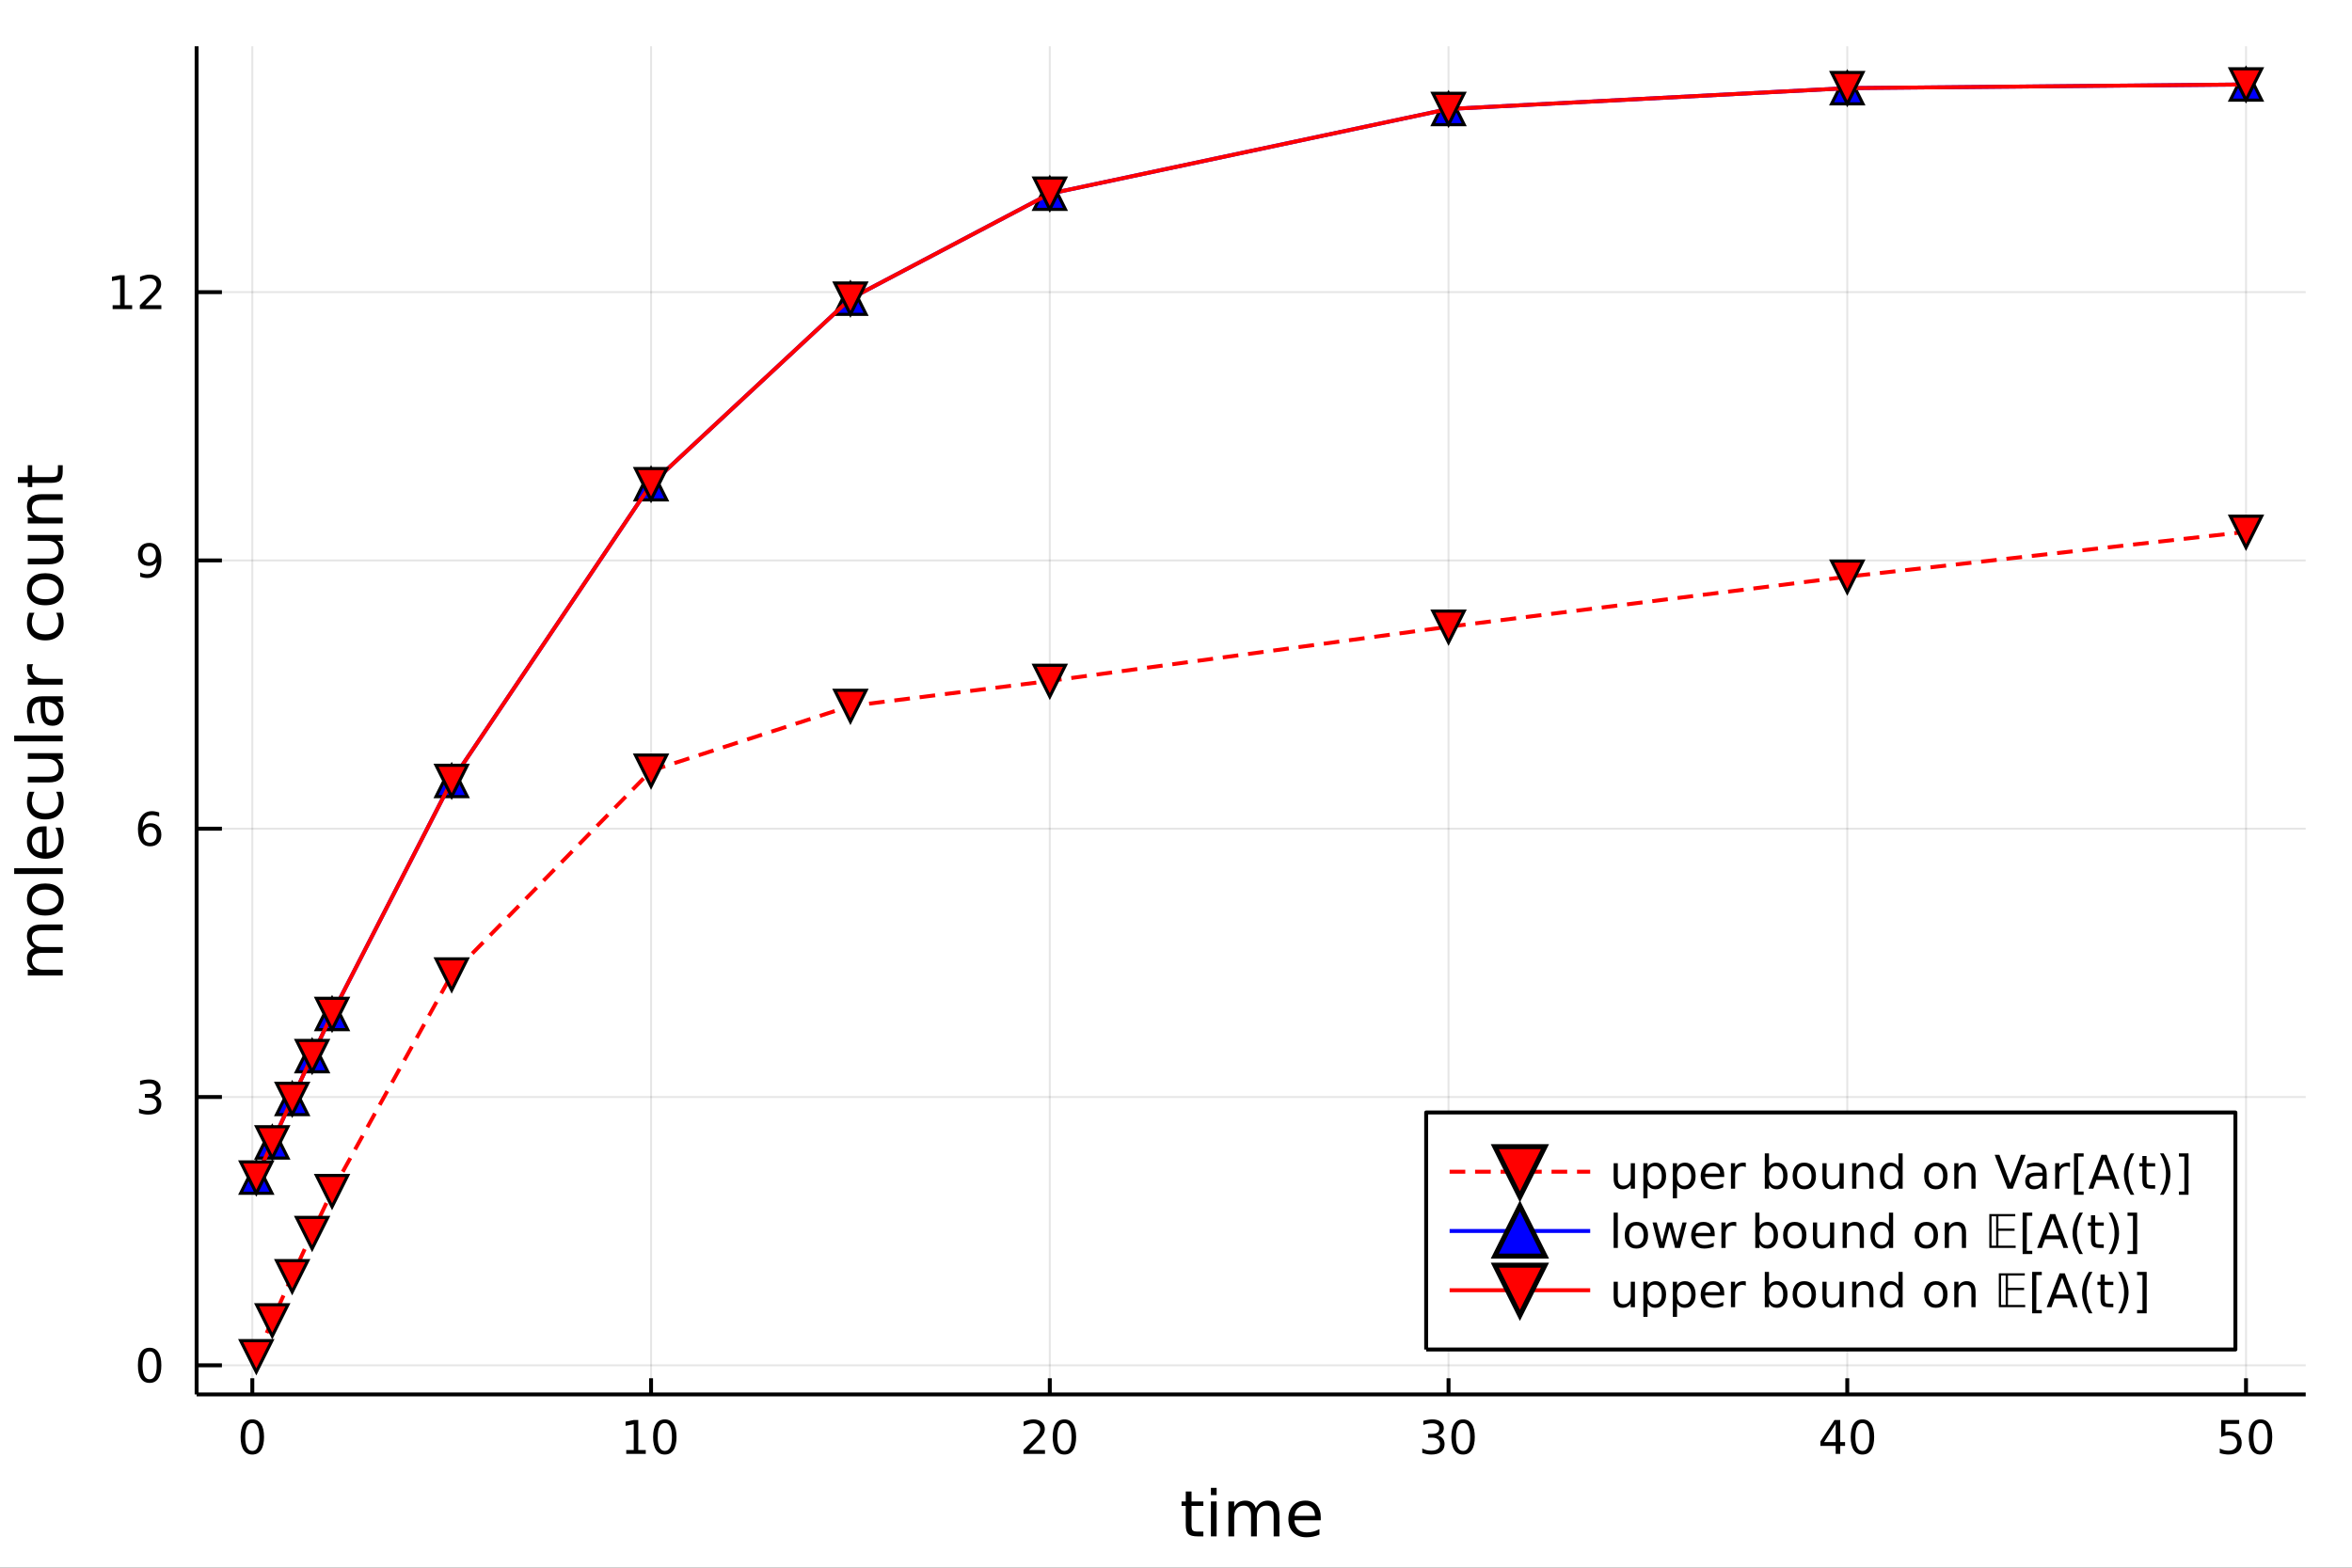 <?xml version="1.0" encoding="utf-8"?>
<svg xmlns="http://www.w3.org/2000/svg" xmlns:xlink="http://www.w3.org/1999/xlink" width="600" height="400" viewBox="0 0 2400 1600">
<rect x="0" y="0" width="2400" height="1600" fill="#333333" stroke="none"/>
<defs>
  <clipPath id="clip140">
    <rect x="0" y="0" width="2400" height="1600"/>
  </clipPath>
</defs>
<path clip-path="url(#clip140)" d="
M0 1600 L2400 1600 L2400 0 L0 0  Z
  " fill="#ffffff" fill-rule="evenodd" fill-opacity="1"/>
<defs>
  <clipPath id="clip141">
    <rect x="480" y="0" width="1681" height="1600"/>
  </clipPath>
</defs>
<path clip-path="url(#clip140)" d="
M200.63 1423.18 L2352.76 1423.18 L2352.76 47.244 L200.63 47.244  Z
  " fill="#ffffff" fill-rule="evenodd" fill-opacity="1"/>
<defs>
  <clipPath id="clip142">
    <rect x="200" y="47" width="2153" height="1377"/>
  </clipPath>
</defs>
<polyline clip-path="url(#clip142)" style="stroke:#000000; stroke-linecap:butt; stroke-linejoin:round; stroke-width:2; stroke-opacity:0.1; fill:none" points="
  257.471,1423.18 257.471,47.244 
  "/>
<polyline clip-path="url(#clip142)" style="stroke:#000000; stroke-linecap:butt; stroke-linejoin:round; stroke-width:2; stroke-opacity:0.1; fill:none" points="
  664.346,1423.18 664.346,47.244 
  "/>
<polyline clip-path="url(#clip142)" style="stroke:#000000; stroke-linecap:butt; stroke-linejoin:round; stroke-width:2; stroke-opacity:0.1; fill:none" points="
  1071.22,1423.18 1071.22,47.244 
  "/>
<polyline clip-path="url(#clip142)" style="stroke:#000000; stroke-linecap:butt; stroke-linejoin:round; stroke-width:2; stroke-opacity:0.1; fill:none" points="
  1478.1,1423.18 1478.1,47.244 
  "/>
<polyline clip-path="url(#clip142)" style="stroke:#000000; stroke-linecap:butt; stroke-linejoin:round; stroke-width:2; stroke-opacity:0.1; fill:none" points="
  1884.97,1423.18 1884.97,47.244 
  "/>
<polyline clip-path="url(#clip142)" style="stroke:#000000; stroke-linecap:butt; stroke-linejoin:round; stroke-width:2; stroke-opacity:0.1; fill:none" points="
  2291.85,1423.18 2291.85,47.244 
  "/>
<polyline clip-path="url(#clip140)" style="stroke:#000000; stroke-linecap:butt; stroke-linejoin:round; stroke-width:4; stroke-opacity:1; fill:none" points="
  200.63,1423.18 2352.76,1423.18 
  "/>
<polyline clip-path="url(#clip140)" style="stroke:#000000; stroke-linecap:butt; stroke-linejoin:round; stroke-width:4; stroke-opacity:1; fill:none" points="
  257.471,1423.18 257.471,1406.67 
  "/>
<polyline clip-path="url(#clip140)" style="stroke:#000000; stroke-linecap:butt; stroke-linejoin:round; stroke-width:4; stroke-opacity:1; fill:none" points="
  664.346,1423.18 664.346,1406.67 
  "/>
<polyline clip-path="url(#clip140)" style="stroke:#000000; stroke-linecap:butt; stroke-linejoin:round; stroke-width:4; stroke-opacity:1; fill:none" points="
  1071.22,1423.18 1071.22,1406.67 
  "/>
<polyline clip-path="url(#clip140)" style="stroke:#000000; stroke-linecap:butt; stroke-linejoin:round; stroke-width:4; stroke-opacity:1; fill:none" points="
  1478.1,1423.18 1478.1,1406.67 
  "/>
<polyline clip-path="url(#clip140)" style="stroke:#000000; stroke-linecap:butt; stroke-linejoin:round; stroke-width:4; stroke-opacity:1; fill:none" points="
  1884.97,1423.18 1884.97,1406.67 
  "/>
<polyline clip-path="url(#clip140)" style="stroke:#000000; stroke-linecap:butt; stroke-linejoin:round; stroke-width:4; stroke-opacity:1; fill:none" points="
  2291.85,1423.18 2291.85,1406.67 
  "/>
<path clip-path="url(#clip140)" d="M257.471 1452.37 Q253.86 1452.37 252.031 1455.94 Q250.225 1459.48 250.225 1466.61 Q250.225 1473.71 252.031 1477.28 Q253.86 1480.82 257.471 1480.82 Q261.105 1480.82 262.911 1477.28 Q264.739 1473.71 264.739 1466.61 Q264.739 1459.48 262.911 1455.94 Q261.105 1452.37 257.471 1452.37 M257.471 1448.67 Q263.281 1448.67 266.336 1453.27 Q269.415 1457.86 269.415 1466.61 Q269.415 1475.33 266.336 1479.94 Q263.281 1484.52 257.471 1484.52 Q251.661 1484.52 248.582 1479.94 Q245.526 1475.33 245.526 1466.61 Q245.526 1457.86 248.582 1453.27 Q251.661 1448.67 257.471 1448.67 Z" fill="#000000" fill-rule="evenodd" fill-opacity="1" /><path clip-path="url(#clip140)" d="M639.034 1479.92 L646.672 1479.92 L646.672 1453.55 L638.362 1455.22 L638.362 1450.96 L646.626 1449.29 L651.302 1449.29 L651.302 1479.92 L658.941 1479.92 L658.941 1483.85 L639.034 1483.85 L639.034 1479.92 Z" fill="#000000" fill-rule="evenodd" fill-opacity="1" /><path clip-path="url(#clip140)" d="M678.385 1452.37 Q674.774 1452.37 672.945 1455.94 Q671.14 1459.48 671.14 1466.61 Q671.14 1473.71 672.945 1477.28 Q674.774 1480.82 678.385 1480.82 Q682.019 1480.82 683.825 1477.28 Q685.654 1473.71 685.654 1466.61 Q685.654 1459.48 683.825 1455.94 Q682.019 1452.37 678.385 1452.37 M678.385 1448.67 Q684.195 1448.67 687.251 1453.27 Q690.33 1457.86 690.33 1466.61 Q690.33 1475.33 687.251 1479.94 Q684.195 1484.52 678.385 1484.52 Q672.575 1484.52 669.496 1479.94 Q666.441 1475.33 666.441 1466.61 Q666.441 1457.86 669.496 1453.27 Q672.575 1448.67 678.385 1448.67 Z" fill="#000000" fill-rule="evenodd" fill-opacity="1" /><path clip-path="url(#clip140)" d="M1049.99 1479.92 L1066.31 1479.92 L1066.31 1483.85 L1044.37 1483.85 L1044.37 1479.92 Q1047.03 1477.16 1051.61 1472.53 Q1056.22 1467.88 1057.4 1466.54 Q1059.65 1464.01 1060.53 1462.28 Q1061.43 1460.52 1061.43 1458.83 Q1061.43 1456.07 1059.49 1454.34 Q1057.56 1452.6 1054.46 1452.6 Q1052.26 1452.6 1049.81 1453.37 Q1047.38 1454.13 1044.6 1455.68 L1044.6 1450.96 Q1047.42 1449.82 1049.88 1449.25 Q1052.33 1448.67 1054.37 1448.67 Q1059.74 1448.67 1062.93 1451.35 Q1066.13 1454.04 1066.13 1458.53 Q1066.13 1460.66 1065.32 1462.58 Q1064.53 1464.48 1062.42 1467.07 Q1061.85 1467.74 1058.74 1470.96 Q1055.64 1474.15 1049.99 1479.92 Z" fill="#000000" fill-rule="evenodd" fill-opacity="1" /><path clip-path="url(#clip140)" d="M1086.13 1452.37 Q1082.52 1452.37 1080.69 1455.94 Q1078.88 1459.48 1078.88 1466.61 Q1078.88 1473.71 1080.69 1477.28 Q1082.52 1480.82 1086.13 1480.82 Q1089.76 1480.82 1091.57 1477.28 Q1093.4 1473.71 1093.4 1466.61 Q1093.4 1459.48 1091.57 1455.94 Q1089.76 1452.37 1086.13 1452.37 M1086.13 1448.67 Q1091.94 1448.67 1094.99 1453.27 Q1098.07 1457.86 1098.07 1466.61 Q1098.07 1475.33 1094.99 1479.94 Q1091.94 1484.52 1086.13 1484.52 Q1080.32 1484.52 1077.24 1479.94 Q1074.18 1475.33 1074.18 1466.61 Q1074.18 1457.86 1077.24 1453.27 Q1080.32 1448.67 1086.13 1448.67 Z" fill="#000000" fill-rule="evenodd" fill-opacity="1" /><path clip-path="url(#clip140)" d="M1466.94 1465.22 Q1470.3 1465.94 1472.17 1468.2 Q1474.07 1470.47 1474.07 1473.81 Q1474.07 1478.92 1470.55 1481.72 Q1467.03 1484.52 1460.55 1484.52 Q1458.37 1484.52 1456.06 1484.08 Q1453.77 1483.67 1451.31 1482.81 L1451.31 1478.3 Q1453.26 1479.43 1455.57 1480.01 Q1457.89 1480.59 1460.41 1480.59 Q1464.81 1480.59 1467.1 1478.85 Q1469.42 1477.12 1469.42 1473.81 Q1469.42 1470.75 1467.26 1469.04 Q1465.13 1467.3 1461.31 1467.3 L1457.29 1467.3 L1457.29 1463.46 L1461.5 1463.46 Q1464.95 1463.46 1466.78 1462.09 Q1468.61 1460.7 1468.61 1458.11 Q1468.61 1455.45 1466.71 1454.04 Q1464.83 1452.6 1461.31 1452.6 Q1459.39 1452.6 1457.19 1453.02 Q1454.99 1453.44 1452.36 1454.31 L1452.36 1450.15 Q1455.02 1449.41 1457.33 1449.04 Q1459.67 1448.67 1461.73 1448.67 Q1467.05 1448.67 1470.16 1451.1 Q1473.26 1453.5 1473.26 1457.63 Q1473.26 1460.5 1471.61 1462.49 Q1469.97 1464.45 1466.94 1465.22 Z" fill="#000000" fill-rule="evenodd" fill-opacity="1" /><path clip-path="url(#clip140)" d="M1492.93 1452.37 Q1489.32 1452.37 1487.49 1455.94 Q1485.69 1459.48 1485.69 1466.61 Q1485.69 1473.71 1487.49 1477.28 Q1489.32 1480.82 1492.93 1480.82 Q1496.57 1480.82 1498.37 1477.28 Q1500.2 1473.71 1500.2 1466.61 Q1500.2 1459.48 1498.37 1455.94 Q1496.57 1452.37 1492.93 1452.37 M1492.93 1448.67 Q1498.74 1448.67 1501.8 1453.27 Q1504.88 1457.86 1504.88 1466.61 Q1504.88 1475.33 1501.8 1479.94 Q1498.74 1484.52 1492.93 1484.52 Q1487.12 1484.52 1484.05 1479.94 Q1480.99 1475.33 1480.99 1466.61 Q1480.99 1457.86 1484.05 1453.27 Q1487.12 1448.67 1492.93 1448.67 Z" fill="#000000" fill-rule="evenodd" fill-opacity="1" /><path clip-path="url(#clip140)" d="M1873.14 1453.37 L1861.34 1471.81 L1873.14 1471.81 L1873.14 1453.37 M1871.92 1449.29 L1877.8 1449.29 L1877.8 1471.81 L1882.73 1471.81 L1882.73 1475.7 L1877.8 1475.7 L1877.8 1483.85 L1873.14 1483.85 L1873.14 1475.7 L1857.54 1475.7 L1857.54 1471.19 L1871.92 1449.29 Z" fill="#000000" fill-rule="evenodd" fill-opacity="1" /><path clip-path="url(#clip140)" d="M1900.46 1452.37 Q1896.85 1452.37 1895.02 1455.94 Q1893.21 1459.48 1893.21 1466.61 Q1893.21 1473.71 1895.02 1477.28 Q1896.85 1480.82 1900.46 1480.82 Q1904.09 1480.82 1905.9 1477.28 Q1907.73 1473.71 1907.73 1466.61 Q1907.73 1459.48 1905.9 1455.94 Q1904.09 1452.37 1900.46 1452.37 M1900.46 1448.67 Q1906.27 1448.67 1909.32 1453.27 Q1912.4 1457.86 1912.4 1466.61 Q1912.4 1475.33 1909.32 1479.94 Q1906.27 1484.52 1900.46 1484.52 Q1894.65 1484.52 1891.57 1479.94 Q1888.51 1475.33 1888.51 1466.61 Q1888.51 1457.86 1891.57 1453.27 Q1894.65 1448.67 1900.46 1448.67 Z" fill="#000000" fill-rule="evenodd" fill-opacity="1" /><path clip-path="url(#clip140)" d="M2266.55 1449.29 L2284.9 1449.29 L2284.9 1453.23 L2270.83 1453.23 L2270.83 1461.7 Q2271.85 1461.35 2272.87 1461.19 Q2273.88 1461 2274.9 1461 Q2280.69 1461 2284.07 1464.18 Q2287.45 1467.35 2287.45 1472.76 Q2287.45 1478.34 2283.98 1481.44 Q2280.5 1484.52 2274.18 1484.52 Q2272.01 1484.52 2269.74 1484.15 Q2267.49 1483.78 2265.09 1483.04 L2265.09 1478.34 Q2267.17 1479.48 2269.39 1480.03 Q2271.62 1480.59 2274.09 1480.59 Q2278.1 1480.59 2280.43 1478.48 Q2282.77 1476.38 2282.77 1472.76 Q2282.77 1469.15 2280.43 1467.05 Q2278.1 1464.94 2274.09 1464.94 Q2272.22 1464.94 2270.34 1465.36 Q2268.49 1465.77 2266.55 1466.65 L2266.55 1449.29 Z" fill="#000000" fill-rule="evenodd" fill-opacity="1" /><path clip-path="url(#clip140)" d="M2306.66 1452.37 Q2303.05 1452.37 2301.22 1455.94 Q2299.42 1459.48 2299.42 1466.61 Q2299.42 1473.71 2301.22 1477.28 Q2303.05 1480.82 2306.66 1480.82 Q2310.3 1480.82 2312.1 1477.28 Q2313.93 1473.71 2313.93 1466.61 Q2313.93 1459.48 2312.1 1455.94 Q2310.3 1452.37 2306.66 1452.37 M2306.66 1448.67 Q2312.47 1448.67 2315.53 1453.27 Q2318.61 1457.86 2318.61 1466.61 Q2318.61 1475.33 2315.53 1479.94 Q2312.47 1484.52 2306.66 1484.52 Q2300.85 1484.52 2297.77 1479.94 Q2294.72 1475.33 2294.72 1466.61 Q2294.72 1457.86 2297.77 1453.27 Q2300.85 1448.67 2306.66 1448.67 Z" fill="#000000" fill-rule="evenodd" fill-opacity="1" /><path clip-path="url(#clip140)" d="M1215.85 1522.27 L1215.85 1532.4 L1227.92 1532.4 L1227.92 1536.95 L1215.85 1536.95 L1215.85 1556.3 Q1215.85 1560.66 1217.03 1561.9 Q1218.24 1563.14 1221.9 1563.14 L1227.92 1563.14 L1227.92 1568.04 L1221.9 1568.04 Q1215.12 1568.04 1212.54 1565.53 Q1209.96 1562.98 1209.96 1556.3 L1209.96 1536.95 L1205.67 1536.95 L1205.67 1532.4 L1209.96 1532.4 L1209.96 1522.27 L1215.85 1522.27 Z" fill="#000000" fill-rule="evenodd" fill-opacity="1" /><path clip-path="url(#clip140)" d="M1235.62 1532.4 L1241.47 1532.4 L1241.47 1568.04 L1235.62 1568.04 L1235.62 1532.4 M1235.62 1518.52 L1241.47 1518.52 L1241.47 1525.93 L1235.62 1525.93 L1235.62 1518.52 Z" fill="#000000" fill-rule="evenodd" fill-opacity="1" /><path clip-path="url(#clip140)" d="M1281.48 1539.24 Q1283.68 1535.29 1286.73 1533.41 Q1289.79 1531.54 1293.93 1531.54 Q1299.5 1531.54 1302.52 1535.45 Q1305.55 1539.33 1305.55 1546.53 L1305.55 1568.04 L1299.66 1568.04 L1299.66 1546.72 Q1299.66 1541.59 1297.84 1539.11 Q1296.03 1536.63 1292.3 1536.63 Q1287.75 1536.63 1285.11 1539.65 Q1282.47 1542.68 1282.47 1547.9 L1282.47 1568.04 L1276.58 1568.04 L1276.58 1546.72 Q1276.58 1541.56 1274.77 1539.11 Q1272.95 1536.63 1269.17 1536.63 Q1264.68 1536.63 1262.04 1539.68 Q1259.39 1542.71 1259.39 1547.9 L1259.39 1568.04 L1253.51 1568.04 L1253.51 1532.4 L1259.39 1532.4 L1259.39 1537.93 Q1261.4 1534.66 1264.2 1533.1 Q1267 1531.54 1270.85 1531.54 Q1274.74 1531.54 1277.44 1533.51 Q1280.18 1535.48 1281.48 1539.24 Z" fill="#000000" fill-rule="evenodd" fill-opacity="1" /><path clip-path="url(#clip140)" d="M1347.72 1548.76 L1347.72 1551.62 L1320.79 1551.62 Q1321.17 1557.67 1324.42 1560.85 Q1327.7 1564 1333.52 1564 Q1336.9 1564 1340.05 1563.17 Q1343.23 1562.35 1346.35 1560.69 L1346.35 1566.23 Q1343.2 1567.57 1339.89 1568.27 Q1336.58 1568.97 1333.17 1568.97 Q1324.64 1568.97 1319.65 1564 Q1314.68 1559.04 1314.68 1550.57 Q1314.68 1541.82 1319.39 1536.69 Q1324.13 1531.54 1332.15 1531.54 Q1339.35 1531.54 1343.52 1536.18 Q1347.72 1540.8 1347.72 1548.76 M1341.86 1547.04 Q1341.8 1542.23 1339.16 1539.37 Q1336.55 1536.5 1332.22 1536.5 Q1327.32 1536.5 1324.36 1539.27 Q1321.43 1542.04 1320.98 1547.07 L1341.86 1547.04 Z" fill="#000000" fill-rule="evenodd" fill-opacity="1" /><polyline clip-path="url(#clip142)" style="stroke:#000000; stroke-linecap:butt; stroke-linejoin:round; stroke-width:2; stroke-opacity:0.1; fill:none" points="
  200.63,1393.45 2352.76,1393.45 
  "/>
<polyline clip-path="url(#clip142)" style="stroke:#000000; stroke-linecap:butt; stroke-linejoin:round; stroke-width:2; stroke-opacity:0.1; fill:none" points="
  200.63,1119.63 2352.76,1119.63 
  "/>
<polyline clip-path="url(#clip142)" style="stroke:#000000; stroke-linecap:butt; stroke-linejoin:round; stroke-width:2; stroke-opacity:0.1; fill:none" points="
  200.63,845.804 2352.76,845.804 
  "/>
<polyline clip-path="url(#clip142)" style="stroke:#000000; stroke-linecap:butt; stroke-linejoin:round; stroke-width:2; stroke-opacity:0.1; fill:none" points="
  200.63,571.982 2352.76,571.982 
  "/>
<polyline clip-path="url(#clip142)" style="stroke:#000000; stroke-linecap:butt; stroke-linejoin:round; stroke-width:2; stroke-opacity:0.1; fill:none" points="
  200.63,298.16 2352.76,298.16 
  "/>
<polyline clip-path="url(#clip140)" style="stroke:#000000; stroke-linecap:butt; stroke-linejoin:round; stroke-width:4; stroke-opacity:1; fill:none" points="
  200.63,1423.18 200.63,47.244 
  "/>
<polyline clip-path="url(#clip140)" style="stroke:#000000; stroke-linecap:butt; stroke-linejoin:round; stroke-width:4; stroke-opacity:1; fill:none" points="
  200.63,1393.45 226.456,1393.45 
  "/>
<polyline clip-path="url(#clip140)" style="stroke:#000000; stroke-linecap:butt; stroke-linejoin:round; stroke-width:4; stroke-opacity:1; fill:none" points="
  200.63,1119.63 226.456,1119.63 
  "/>
<polyline clip-path="url(#clip140)" style="stroke:#000000; stroke-linecap:butt; stroke-linejoin:round; stroke-width:4; stroke-opacity:1; fill:none" points="
  200.63,845.804 226.456,845.804 
  "/>
<polyline clip-path="url(#clip140)" style="stroke:#000000; stroke-linecap:butt; stroke-linejoin:round; stroke-width:4; stroke-opacity:1; fill:none" points="
  200.63,571.982 226.456,571.982 
  "/>
<polyline clip-path="url(#clip140)" style="stroke:#000000; stroke-linecap:butt; stroke-linejoin:round; stroke-width:4; stroke-opacity:1; fill:none" points="
  200.63,298.16 226.456,298.16 
  "/>
<path clip-path="url(#clip140)" d="M152.686 1379.25 Q149.075 1379.25 147.246 1382.81 Q145.441 1386.35 145.441 1393.48 Q145.441 1400.59 147.246 1404.15 Q149.075 1407.69 152.686 1407.69 Q156.32 1407.69 158.126 1404.15 Q159.954 1400.59 159.954 1393.48 Q159.954 1386.35 158.126 1382.81 Q156.32 1379.25 152.686 1379.25 M152.686 1375.54 Q158.496 1375.54 161.552 1380.15 Q164.63 1384.73 164.63 1393.48 Q164.63 1402.21 161.552 1406.82 Q158.496 1411.4 152.686 1411.4 Q146.876 1411.4 143.797 1406.82 Q140.741 1402.21 140.741 1393.48 Q140.741 1384.73 143.797 1380.15 Q146.876 1375.54 152.686 1375.54 Z" fill="#000000" fill-rule="evenodd" fill-opacity="1" /><path clip-path="url(#clip140)" d="M157.501 1118.27 Q160.857 1118.99 162.732 1121.26 Q164.63 1123.53 164.63 1126.86 Q164.63 1131.97 161.112 1134.78 Q157.593 1137.58 151.112 1137.58 Q148.936 1137.58 146.621 1137.14 Q144.329 1136.72 141.876 1135.86 L141.876 1131.35 Q143.82 1132.48 146.135 1133.06 Q148.45 1133.64 150.973 1133.64 Q155.371 1133.64 157.663 1131.91 Q159.978 1130.17 159.978 1126.86 Q159.978 1123.8 157.825 1122.09 Q155.695 1120.35 151.876 1120.35 L147.848 1120.35 L147.848 1116.51 L152.061 1116.51 Q155.51 1116.51 157.339 1115.15 Q159.167 1113.76 159.167 1111.16 Q159.167 1108.5 157.269 1107.09 Q155.394 1105.66 151.876 1105.66 Q149.954 1105.66 147.755 1106.07 Q145.556 1106.49 142.917 1107.37 L142.917 1103.2 Q145.579 1102.46 147.894 1102.09 Q150.232 1101.72 152.292 1101.72 Q157.616 1101.72 160.718 1104.15 Q163.82 1106.56 163.82 1110.68 Q163.82 1113.55 162.177 1115.54 Q160.533 1117.51 157.501 1118.27 Z" fill="#000000" fill-rule="evenodd" fill-opacity="1" /><path clip-path="url(#clip140)" d="M153.103 843.94 Q149.954 843.94 148.103 846.093 Q146.274 848.246 146.274 851.996 Q146.274 855.723 148.103 857.899 Q149.954 860.051 153.103 860.051 Q156.251 860.051 158.079 857.899 Q159.931 855.723 159.931 851.996 Q159.931 848.246 158.079 846.093 Q156.251 843.94 153.103 843.94 M162.385 829.288 L162.385 833.547 Q160.626 832.713 158.82 832.274 Q157.038 831.834 155.278 831.834 Q150.649 831.834 148.195 834.959 Q145.765 838.084 145.417 844.403 Q146.783 842.389 148.843 841.325 Q150.903 840.237 153.38 840.237 Q158.589 840.237 161.598 843.408 Q164.63 846.556 164.63 851.996 Q164.63 857.32 161.482 860.537 Q158.334 863.755 153.103 863.755 Q147.107 863.755 143.936 859.172 Q140.765 854.565 140.765 845.838 Q140.765 837.644 144.654 832.783 Q148.542 827.899 155.093 827.899 Q156.853 827.899 158.635 828.246 Q160.44 828.593 162.385 829.288 Z" fill="#000000" fill-rule="evenodd" fill-opacity="1" /><path clip-path="url(#clip140)" d="M143.01 588.544 L143.01 584.285 Q144.769 585.118 146.575 585.558 Q148.38 585.998 150.116 585.998 Q154.746 585.998 157.177 582.896 Q159.63 579.771 159.978 573.429 Q158.635 575.419 156.575 576.484 Q154.515 577.549 152.015 577.549 Q146.829 577.549 143.797 574.424 Q140.788 571.276 140.788 565.836 Q140.788 560.512 143.936 557.294 Q147.084 554.077 152.316 554.077 Q158.311 554.077 161.459 558.683 Q164.63 563.267 164.63 572.017 Q164.63 580.188 160.741 585.072 Q156.876 589.933 150.325 589.933 Q148.566 589.933 146.76 589.586 Q144.954 589.239 143.01 588.544 M152.316 573.892 Q155.464 573.892 157.292 571.739 Q159.144 569.586 159.144 565.836 Q159.144 562.109 157.292 559.956 Q155.464 557.781 152.316 557.781 Q149.167 557.781 147.316 559.956 Q145.487 562.109 145.487 565.836 Q145.487 569.586 147.316 571.739 Q149.167 573.892 152.316 573.892 Z" fill="#000000" fill-rule="evenodd" fill-opacity="1" /><path clip-path="url(#clip140)" d="M114.931 311.505 L122.57 311.505 L122.57 285.139 L114.26 286.806 L114.26 282.547 L122.524 280.88 L127.2 280.88 L127.2 311.505 L134.839 311.505 L134.839 315.44 L114.931 315.44 L114.931 311.505 Z" fill="#000000" fill-rule="evenodd" fill-opacity="1" /><path clip-path="url(#clip140)" d="M148.311 311.505 L164.63 311.505 L164.63 315.44 L142.686 315.44 L142.686 311.505 Q145.348 308.75 149.931 304.121 Q154.538 299.468 155.718 298.125 Q157.964 295.602 158.843 293.866 Q159.746 292.107 159.746 290.417 Q159.746 287.662 157.802 285.926 Q155.88 284.19 152.778 284.19 Q150.579 284.19 148.126 284.954 Q145.695 285.718 142.917 287.269 L142.917 282.547 Q145.741 281.412 148.195 280.834 Q150.649 280.255 152.686 280.255 Q158.056 280.255 161.251 282.94 Q164.445 285.625 164.445 290.116 Q164.445 292.246 163.635 294.167 Q162.848 296.065 160.741 298.658 Q160.163 299.329 157.061 302.547 Q153.959 305.741 148.311 311.505 Z" fill="#000000" fill-rule="evenodd" fill-opacity="1" /><path clip-path="url(#clip140)" d="M35.199 967.608 Q31.253 965.412 29.375 962.356 Q27.497 959.301 27.497 955.163 Q27.497 949.593 31.412 946.569 Q35.295 943.546 42.488 943.546 L64.004 943.546 L64.004 949.434 L42.679 949.434 Q37.555 949.434 35.072 951.248 Q32.589 953.062 32.589 956.786 Q32.589 961.338 35.613 963.98 Q38.637 966.621 43.857 966.621 L64.004 966.621 L64.004 972.51 L42.679 972.51 Q37.523 972.51 35.072 974.324 Q32.589 976.138 32.589 979.926 Q32.589 984.413 35.645 987.055 Q38.669 989.697 43.857 989.697 L64.004 989.697 L64.004 995.585 L28.356 995.585 L28.356 989.697 L33.894 989.697 Q30.616 987.692 29.056 984.891 Q27.497 982.09 27.497 978.239 Q27.497 974.356 29.47 971.65 Q31.444 968.913 35.199 967.608 Z" fill="#000000" fill-rule="evenodd" fill-opacity="1" /><path clip-path="url(#clip140)" d="M32.462 918.051 Q32.462 922.762 36.154 925.499 Q39.815 928.236 46.212 928.236 Q52.609 928.236 56.302 925.531 Q59.962 922.793 59.962 918.051 Q59.962 913.372 56.27 910.635 Q52.578 907.898 46.212 907.898 Q39.878 907.898 36.186 910.635 Q32.462 913.372 32.462 918.051 M27.497 918.051 Q27.497 910.412 32.462 906.052 Q37.427 901.691 46.212 901.691 Q54.965 901.691 59.962 906.052 Q64.927 910.412 64.927 918.051 Q64.927 925.722 59.962 930.082 Q54.965 934.411 46.212 934.411 Q37.427 934.411 32.462 930.082 Q27.497 925.722 27.497 918.051 Z" fill="#000000" fill-rule="evenodd" fill-opacity="1" /><path clip-path="url(#clip140)" d="M14.479 891.983 L14.479 886.127 L64.004 886.127 L64.004 891.983 L14.479 891.983 Z" fill="#000000" fill-rule="evenodd" fill-opacity="1" /><path clip-path="url(#clip140)" d="M44.716 843.381 L47.581 843.381 L47.581 870.308 Q53.628 869.926 56.811 866.68 Q59.962 863.401 59.962 857.577 Q59.962 854.203 59.134 851.052 Q58.307 847.869 56.652 844.75 L62.19 844.75 Q63.527 847.901 64.227 851.211 Q64.927 854.521 64.927 857.927 Q64.927 866.457 59.962 871.454 Q54.997 876.419 46.53 876.419 Q37.777 876.419 32.653 871.709 Q27.497 866.966 27.497 858.945 Q27.497 851.752 32.144 847.583 Q36.759 843.381 44.716 843.381 M42.997 849.238 Q38.191 849.301 35.327 851.943 Q32.462 854.553 32.462 858.882 Q32.462 863.783 35.231 866.743 Q38 869.672 43.029 870.117 L42.997 849.238 Z" fill="#000000" fill-rule="evenodd" fill-opacity="1" /><path clip-path="url(#clip140)" d="M29.725 808.115 L35.199 808.115 Q33.831 810.598 33.162 813.112 Q32.462 815.595 32.462 818.141 Q32.462 823.839 36.09 826.99 Q39.687 830.141 46.212 830.141 Q52.737 830.141 56.365 826.99 Q59.962 823.839 59.962 818.141 Q59.962 815.595 59.294 813.112 Q58.593 810.598 57.225 808.115 L62.636 808.115 Q63.781 810.566 64.354 813.208 Q64.927 815.818 64.927 818.778 Q64.927 826.83 59.866 831.573 Q54.806 836.315 46.212 836.315 Q37.491 836.315 32.494 831.541 Q27.497 826.735 27.497 818.396 Q27.497 815.69 28.07 813.112 Q28.611 810.534 29.725 808.115 Z" fill="#000000" fill-rule="evenodd" fill-opacity="1" /><path clip-path="url(#clip140)" d="M49.936 798.535 L28.356 798.535 L28.356 792.678 L49.713 792.678 Q54.774 792.678 57.32 790.705 Q59.835 788.732 59.835 784.785 Q59.835 780.042 56.811 777.305 Q53.787 774.536 48.567 774.536 L28.356 774.536 L28.356 768.68 L64.004 768.68 L64.004 774.536 L58.53 774.536 Q61.776 776.669 63.368 779.501 Q64.927 782.302 64.927 786.026 Q64.927 792.169 61.108 795.352 Q57.288 798.535 49.936 798.535 M27.497 783.798 L27.497 783.798 Z" fill="#000000" fill-rule="evenodd" fill-opacity="1" /><path clip-path="url(#clip140)" d="M14.479 756.617 L14.479 750.76 L64.004 750.76 L64.004 756.617 L14.479 756.617 Z" fill="#000000" fill-rule="evenodd" fill-opacity="1" /><path clip-path="url(#clip140)" d="M46.085 722.305 Q46.085 729.403 47.708 732.141 Q49.331 734.878 53.246 734.878 Q56.365 734.878 58.211 732.841 Q60.026 730.772 60.026 727.239 Q60.026 722.369 56.588 719.441 Q53.119 716.481 47.39 716.481 L46.085 716.481 L46.085 722.305 M43.666 710.624 L64.004 710.624 L64.004 716.481 L58.593 716.481 Q61.84 718.486 63.399 721.478 Q64.927 724.47 64.927 728.799 Q64.927 734.273 61.872 737.52 Q58.784 740.734 53.628 740.734 Q47.612 740.734 44.557 736.724 Q41.501 732.682 41.501 724.693 L41.501 716.481 L40.928 716.481 Q36.886 716.481 34.69 719.154 Q32.462 721.796 32.462 726.602 Q32.462 729.658 33.194 732.554 Q33.926 735.451 35.39 738.124 L29.98 738.124 Q28.738 734.91 28.133 731.886 Q27.497 728.862 27.497 725.998 Q27.497 718.263 31.507 714.444 Q35.518 710.624 43.666 710.624 Z" fill="#000000" fill-rule="evenodd" fill-opacity="1" /><path clip-path="url(#clip140)" d="M33.831 677.905 Q33.258 678.891 33.003 680.069 Q32.717 681.215 32.717 682.615 Q32.717 687.581 35.963 690.254 Q39.178 692.896 45.225 692.896 L64.004 692.896 L64.004 698.784 L28.356 698.784 L28.356 692.896 L33.894 692.896 Q30.648 691.05 29.088 688.09 Q27.497 685.13 27.497 680.897 Q27.497 680.292 27.592 679.56 Q27.656 678.828 27.815 677.937 L33.831 677.905 Z" fill="#000000" fill-rule="evenodd" fill-opacity="1" /><path clip-path="url(#clip140)" d="M29.725 625.388 L35.199 625.388 Q33.831 627.87 33.162 630.385 Q32.462 632.867 32.462 635.414 Q32.462 641.111 36.09 644.262 Q39.687 647.413 46.212 647.413 Q52.737 647.413 56.365 644.262 Q59.962 641.111 59.962 635.414 Q59.962 632.867 59.294 630.385 Q58.593 627.87 57.225 625.388 L62.636 625.388 Q63.781 627.838 64.354 630.48 Q64.927 633.09 64.927 636.05 Q64.927 644.103 59.866 648.845 Q54.806 653.588 46.212 653.588 Q37.491 653.588 32.494 648.813 Q27.497 644.007 27.497 635.668 Q27.497 632.963 28.07 630.385 Q28.611 627.807 29.725 625.388 Z" fill="#000000" fill-rule="evenodd" fill-opacity="1" /><path clip-path="url(#clip140)" d="M32.462 601.389 Q32.462 606.1 36.154 608.837 Q39.815 611.574 46.212 611.574 Q52.609 611.574 56.302 608.869 Q59.962 606.131 59.962 601.389 Q59.962 596.71 56.27 593.973 Q52.578 591.236 46.212 591.236 Q39.878 591.236 36.186 593.973 Q32.462 596.71 32.462 601.389 M27.497 601.389 Q27.497 593.75 32.462 589.39 Q37.427 585.029 46.212 585.029 Q54.965 585.029 59.962 589.39 Q64.927 593.75 64.927 601.389 Q64.927 609.06 59.962 613.42 Q54.965 617.749 46.212 617.749 Q37.427 617.749 32.462 613.42 Q27.497 609.06 27.497 601.389 Z" fill="#000000" fill-rule="evenodd" fill-opacity="1" /><path clip-path="url(#clip140)" d="M49.936 575.926 L28.356 575.926 L28.356 570.07 L49.713 570.07 Q54.774 570.07 57.32 568.096 Q59.835 566.123 59.835 562.176 Q59.835 557.434 56.811 554.696 Q53.787 551.927 48.567 551.927 L28.356 551.927 L28.356 546.071 L64.004 546.071 L64.004 551.927 L58.53 551.927 Q61.776 554.06 63.368 556.893 Q64.927 559.694 64.927 563.417 Q64.927 569.56 61.108 572.743 Q57.288 575.926 49.936 575.926 M27.497 561.189 L27.497 561.189 Z" fill="#000000" fill-rule="evenodd" fill-opacity="1" /><path clip-path="url(#clip140)" d="M42.488 504.376 L64.004 504.376 L64.004 510.232 L42.679 510.232 Q37.618 510.232 35.104 512.205 Q32.589 514.179 32.589 518.125 Q32.589 522.868 35.613 525.605 Q38.637 528.342 43.857 528.342 L64.004 528.342 L64.004 534.231 L28.356 534.231 L28.356 528.342 L33.894 528.342 Q30.68 526.242 29.088 523.409 Q27.497 520.544 27.497 516.82 Q27.497 510.678 31.316 507.527 Q35.104 504.376 42.488 504.376 Z" fill="#000000" fill-rule="evenodd" fill-opacity="1" /><path clip-path="url(#clip140)" d="M18.235 486.902 L28.356 486.902 L28.356 474.839 L32.908 474.839 L32.908 486.902 L52.259 486.902 Q56.62 486.902 57.861 485.724 Q59.103 484.515 59.103 480.854 L59.103 474.839 L64.004 474.839 L64.004 480.854 Q64.004 487.634 61.49 490.212 Q58.943 492.79 52.259 492.79 L32.908 492.79 L32.908 497.087 L28.356 497.087 L28.356 492.79 L18.235 492.79 L18.235 486.902 Z" fill="#000000" fill-rule="evenodd" fill-opacity="1" /><polyline clip-path="url(#clip142)" style="stroke:#ff0000; stroke-linecap:butt; stroke-linejoin:round; stroke-width:4; stroke-opacity:1; fill:none" stroke-dasharray="16, 10" points="
  261.539,1384.24 277.814,1347.63 298.158,1302.56 318.502,1258.49 338.846,1215.67 460.908,994.606 664.346,786.613 867.784,720.521 1071.22,694.96 1478.1,639.666 
  1884.97,588.584 2291.85,542.836 
  "/>
<path clip-path="url(#clip142)" d="M277.539 1368.24 L245.539 1368.24 L261.539 1400.24 L277.539 1368.24 Z" fill="#ff0000" fill-rule="evenodd" fill-opacity="1" stroke="#000000" stroke-opacity="1" stroke-width="3.2"/>
<path clip-path="url(#clip142)" d="M293.814 1331.63 L261.814 1331.63 L277.814 1363.63 L293.814 1331.63 Z" fill="#ff0000" fill-rule="evenodd" fill-opacity="1" stroke="#000000" stroke-opacity="1" stroke-width="3.2"/>
<path clip-path="url(#clip142)" d="M314.158 1286.56 L282.158 1286.56 L298.158 1318.56 L314.158 1286.56 Z" fill="#ff0000" fill-rule="evenodd" fill-opacity="1" stroke="#000000" stroke-opacity="1" stroke-width="3.2"/>
<path clip-path="url(#clip142)" d="M334.502 1242.49 L302.502 1242.49 L318.502 1274.49 L334.502 1242.49 Z" fill="#ff0000" fill-rule="evenodd" fill-opacity="1" stroke="#000000" stroke-opacity="1" stroke-width="3.2"/>
<path clip-path="url(#clip142)" d="M354.846 1199.67 L322.846 1199.67 L338.846 1231.67 L354.846 1199.67 Z" fill="#ff0000" fill-rule="evenodd" fill-opacity="1" stroke="#000000" stroke-opacity="1" stroke-width="3.2"/>
<path clip-path="url(#clip142)" d="M476.908 978.606 L444.908 978.606 L460.908 1010.61 L476.908 978.606 Z" fill="#ff0000" fill-rule="evenodd" fill-opacity="1" stroke="#000000" stroke-opacity="1" stroke-width="3.2"/>
<path clip-path="url(#clip142)" d="M680.346 770.613 L648.346 770.613 L664.346 802.613 L680.346 770.613 Z" fill="#ff0000" fill-rule="evenodd" fill-opacity="1" stroke="#000000" stroke-opacity="1" stroke-width="3.2"/>
<path clip-path="url(#clip142)" d="M883.784 704.521 L851.784 704.521 L867.784 736.521 L883.784 704.521 Z" fill="#ff0000" fill-rule="evenodd" fill-opacity="1" stroke="#000000" stroke-opacity="1" stroke-width="3.2"/>
<path clip-path="url(#clip142)" d="M1087.22 678.96 L1055.22 678.96 L1071.22 710.96 L1087.22 678.96 Z" fill="#ff0000" fill-rule="evenodd" fill-opacity="1" stroke="#000000" stroke-opacity="1" stroke-width="3.2"/>
<path clip-path="url(#clip142)" d="M1494.1 623.666 L1462.1 623.666 L1478.1 655.666 L1494.1 623.666 Z" fill="#ff0000" fill-rule="evenodd" fill-opacity="1" stroke="#000000" stroke-opacity="1" stroke-width="3.2"/>
<path clip-path="url(#clip142)" d="M1900.97 572.584 L1868.97 572.584 L1884.97 604.584 L1900.97 572.584 Z" fill="#ff0000" fill-rule="evenodd" fill-opacity="1" stroke="#000000" stroke-opacity="1" stroke-width="3.2"/>
<path clip-path="url(#clip142)" d="M2307.85 526.836 L2275.85 526.836 L2291.85 558.836 L2307.85 526.836 Z" fill="#ff0000" fill-rule="evenodd" fill-opacity="1" stroke="#000000" stroke-opacity="1" stroke-width="3.2"/>
<polyline clip-path="url(#clip142)" style="stroke:#0000ff; stroke-linecap:butt; stroke-linejoin:round; stroke-width:4; stroke-opacity:1; fill:none" points="
  261.539,1201.87 277.814,1165.96 298.158,1121.59 318.502,1077.87 338.846,1034.9 460.908,797.036 664.346,494.186 867.784,304.828 1071.22,197.695 1478.1,111.23 
  1884.97,89.962 2291.85,86.186 
  "/>
<path clip-path="url(#clip142)" d="M261.539 1185.87 L245.539 1217.87 L277.539 1217.87 L261.539 1185.87 Z" fill="#0000ff" fill-rule="evenodd" fill-opacity="1" stroke="#000000" stroke-opacity="1" stroke-width="3.2"/>
<path clip-path="url(#clip142)" d="M277.814 1149.96 L261.814 1181.96 L293.814 1181.96 L277.814 1149.96 Z" fill="#0000ff" fill-rule="evenodd" fill-opacity="1" stroke="#000000" stroke-opacity="1" stroke-width="3.2"/>
<path clip-path="url(#clip142)" d="M298.158 1105.59 L282.158 1137.59 L314.158 1137.59 L298.158 1105.59 Z" fill="#0000ff" fill-rule="evenodd" fill-opacity="1" stroke="#000000" stroke-opacity="1" stroke-width="3.2"/>
<path clip-path="url(#clip142)" d="M318.502 1061.87 L302.502 1093.87 L334.502 1093.87 L318.502 1061.87 Z" fill="#0000ff" fill-rule="evenodd" fill-opacity="1" stroke="#000000" stroke-opacity="1" stroke-width="3.2"/>
<path clip-path="url(#clip142)" d="M338.846 1018.9 L322.846 1050.9 L354.846 1050.9 L338.846 1018.9 Z" fill="#0000ff" fill-rule="evenodd" fill-opacity="1" stroke="#000000" stroke-opacity="1" stroke-width="3.2"/>
<path clip-path="url(#clip142)" d="M460.908 781.036 L444.908 813.036 L476.908 813.036 L460.908 781.036 Z" fill="#0000ff" fill-rule="evenodd" fill-opacity="1" stroke="#000000" stroke-opacity="1" stroke-width="3.2"/>
<path clip-path="url(#clip142)" d="M664.346 478.186 L648.346 510.186 L680.346 510.186 L664.346 478.186 Z" fill="#0000ff" fill-rule="evenodd" fill-opacity="1" stroke="#000000" stroke-opacity="1" stroke-width="3.2"/>
<path clip-path="url(#clip142)" d="M867.784 288.828 L851.784 320.828 L883.784 320.828 L867.784 288.828 Z" fill="#0000ff" fill-rule="evenodd" fill-opacity="1" stroke="#000000" stroke-opacity="1" stroke-width="3.2"/>
<path clip-path="url(#clip142)" d="M1071.22 181.695 L1055.22 213.695 L1087.22 213.695 L1071.22 181.695 Z" fill="#0000ff" fill-rule="evenodd" fill-opacity="1" stroke="#000000" stroke-opacity="1" stroke-width="3.2"/>
<path clip-path="url(#clip142)" d="M1478.1 95.23 L1462.1 127.23 L1494.1 127.23 L1478.1 95.23 Z" fill="#0000ff" fill-rule="evenodd" fill-opacity="1" stroke="#000000" stroke-opacity="1" stroke-width="3.2"/>
<path clip-path="url(#clip142)" d="M1884.97 73.962 L1868.97 105.962 L1900.97 105.962 L1884.97 73.962 Z" fill="#0000ff" fill-rule="evenodd" fill-opacity="1" stroke="#000000" stroke-opacity="1" stroke-width="3.2"/>
<path clip-path="url(#clip142)" d="M2291.85 70.186 L2275.85 102.186 L2307.85 102.186 L2291.85 70.186 Z" fill="#0000ff" fill-rule="evenodd" fill-opacity="1" stroke="#000000" stroke-opacity="1" stroke-width="3.2"/>
<polyline clip-path="url(#clip142)" style="stroke:#ff0000; stroke-linecap:butt; stroke-linejoin:round; stroke-width:4; stroke-opacity:1; fill:none" points="
  261.539,1201.87 277.814,1165.96 298.158,1121.59 318.502,1077.87 338.846,1034.9 460.908,797.036 664.346,494.186 867.784,304.828 1071.22,197.695 1478.1,111.23 
  1884.97,89.962 2291.85,86.186 
  "/>
<path clip-path="url(#clip142)" d="M277.539 1185.87 L245.539 1185.87 L261.539 1217.87 L277.539 1185.87 Z" fill="#ff0000" fill-rule="evenodd" fill-opacity="1" stroke="#000000" stroke-opacity="1" stroke-width="3.2"/>
<path clip-path="url(#clip142)" d="M293.814 1149.96 L261.814 1149.96 L277.814 1181.96 L293.814 1149.96 Z" fill="#ff0000" fill-rule="evenodd" fill-opacity="1" stroke="#000000" stroke-opacity="1" stroke-width="3.2"/>
<path clip-path="url(#clip142)" d="M314.158 1105.59 L282.158 1105.59 L298.158 1137.59 L314.158 1105.59 Z" fill="#ff0000" fill-rule="evenodd" fill-opacity="1" stroke="#000000" stroke-opacity="1" stroke-width="3.2"/>
<path clip-path="url(#clip142)" d="M334.502 1061.87 L302.502 1061.87 L318.502 1093.87 L334.502 1061.87 Z" fill="#ff0000" fill-rule="evenodd" fill-opacity="1" stroke="#000000" stroke-opacity="1" stroke-width="3.2"/>
<path clip-path="url(#clip142)" d="M354.846 1018.9 L322.846 1018.9 L338.846 1050.9 L354.846 1018.9 Z" fill="#ff0000" fill-rule="evenodd" fill-opacity="1" stroke="#000000" stroke-opacity="1" stroke-width="3.2"/>
<path clip-path="url(#clip142)" d="M476.908 781.036 L444.908 781.036 L460.908 813.036 L476.908 781.036 Z" fill="#ff0000" fill-rule="evenodd" fill-opacity="1" stroke="#000000" stroke-opacity="1" stroke-width="3.2"/>
<path clip-path="url(#clip142)" d="M680.346 478.186 L648.346 478.186 L664.346 510.186 L680.346 478.186 Z" fill="#ff0000" fill-rule="evenodd" fill-opacity="1" stroke="#000000" stroke-opacity="1" stroke-width="3.2"/>
<path clip-path="url(#clip142)" d="M883.784 288.828 L851.784 288.828 L867.784 320.828 L883.784 288.828 Z" fill="#ff0000" fill-rule="evenodd" fill-opacity="1" stroke="#000000" stroke-opacity="1" stroke-width="3.2"/>
<path clip-path="url(#clip142)" d="M1087.22 181.695 L1055.22 181.695 L1071.22 213.695 L1087.22 181.695 Z" fill="#ff0000" fill-rule="evenodd" fill-opacity="1" stroke="#000000" stroke-opacity="1" stroke-width="3.2"/>
<path clip-path="url(#clip142)" d="M1494.1 95.23 L1462.1 95.23 L1478.1 127.23 L1494.1 95.23 Z" fill="#ff0000" fill-rule="evenodd" fill-opacity="1" stroke="#000000" stroke-opacity="1" stroke-width="3.2"/>
<path clip-path="url(#clip142)" d="M1900.97 73.962 L1868.97 73.962 L1884.97 105.962 L1900.97 73.962 Z" fill="#ff0000" fill-rule="evenodd" fill-opacity="1" stroke="#000000" stroke-opacity="1" stroke-width="3.2"/>
<path clip-path="url(#clip142)" d="M2307.85 70.186 L2275.85 70.186 L2291.85 102.186 L2307.85 70.186 Z" fill="#ff0000" fill-rule="evenodd" fill-opacity="1" stroke="#000000" stroke-opacity="1" stroke-width="3.2"/>
<path clip-path="url(#clip140)" d="
M1455.28 1377.32 L2281.02 1377.32 L2281.02 1135.4 L1455.28 1135.4  Z
  " fill="#ffffff" fill-rule="evenodd" fill-opacity="1"/>
<polyline clip-path="url(#clip140)" style="stroke:#000000; stroke-linecap:butt; stroke-linejoin:round; stroke-width:4; stroke-opacity:1; fill:none" points="
  1455.28,1377.32 2281.02,1377.32 2281.02,1135.4 1455.28,1135.4 1455.28,1377.32 
  "/>
<polyline clip-path="url(#clip140)" style="stroke:#ff0000; stroke-linecap:butt; stroke-linejoin:round; stroke-width:4; stroke-opacity:1; fill:none" stroke-dasharray="16, 10" points="
  1479.19,1195.88 1622.66,1195.88 
  "/>
<path clip-path="url(#clip140)" d="M1576.53 1170.28 L1525.33 1170.28 L1550.93 1221.48 L1576.53 1170.28 Z" fill="#ff0000" fill-rule="evenodd" fill-opacity="1" stroke="#000000" stroke-opacity="1" stroke-width="5.12"/>
<path clip-path="url(#clip140)" d="M1646.58 1202.92 L1646.58 1187.23 L1650.84 1187.23 L1650.84 1202.76 Q1650.84 1206.44 1652.27 1208.29 Q1653.71 1210.12 1656.58 1210.12 Q1660.03 1210.12 1662.02 1207.92 Q1664.03 1205.72 1664.03 1201.93 L1664.03 1187.23 L1668.29 1187.23 L1668.29 1213.16 L1664.03 1213.16 L1664.03 1209.17 Q1662.48 1211.53 1660.42 1212.69 Q1658.38 1213.83 1655.67 1213.83 Q1651.21 1213.83 1648.89 1211.05 Q1646.58 1208.27 1646.58 1202.92 M1657.29 1186.6 L1657.29 1186.6 Z" fill="#000000" fill-rule="evenodd" fill-opacity="1" /><path clip-path="url(#clip140)" d="M1681.18 1209.27 L1681.18 1223.02 L1676.9 1223.02 L1676.9 1187.23 L1681.18 1187.23 L1681.18 1191.16 Q1682.53 1188.85 1684.56 1187.74 Q1686.62 1186.6 1689.47 1186.6 Q1694.19 1186.6 1697.13 1190.35 Q1700.09 1194.1 1700.09 1200.22 Q1700.09 1206.33 1697.13 1210.08 Q1694.19 1213.83 1689.47 1213.83 Q1686.62 1213.83 1684.56 1212.72 Q1682.53 1211.58 1681.18 1209.27 M1695.67 1200.22 Q1695.67 1195.52 1693.73 1192.85 Q1691.81 1190.17 1688.43 1190.17 Q1685.05 1190.17 1683.1 1192.85 Q1681.18 1195.52 1681.18 1200.22 Q1681.18 1204.91 1683.1 1207.6 Q1685.05 1210.26 1688.43 1210.26 Q1691.81 1210.26 1693.73 1207.6 Q1695.67 1204.91 1695.67 1200.22 Z" fill="#000000" fill-rule="evenodd" fill-opacity="1" /><path clip-path="url(#clip140)" d="M1711.27 1209.27 L1711.27 1223.02 L1706.99 1223.02 L1706.99 1187.23 L1711.27 1187.23 L1711.27 1191.16 Q1712.62 1188.85 1714.65 1187.74 Q1716.71 1186.6 1719.56 1186.6 Q1724.28 1186.6 1727.22 1190.35 Q1730.19 1194.1 1730.19 1200.22 Q1730.19 1206.33 1727.22 1210.08 Q1724.28 1213.83 1719.56 1213.83 Q1716.71 1213.83 1714.65 1212.72 Q1712.62 1211.58 1711.27 1209.27 M1725.77 1200.22 Q1725.77 1195.52 1723.82 1192.85 Q1721.9 1190.17 1718.52 1190.17 Q1715.14 1190.17 1713.2 1192.85 Q1711.27 1195.52 1711.27 1200.22 Q1711.27 1204.91 1713.2 1207.6 Q1715.14 1210.26 1718.52 1210.26 Q1721.9 1210.26 1723.82 1207.6 Q1725.77 1204.91 1725.77 1200.22 Z" fill="#000000" fill-rule="evenodd" fill-opacity="1" /><path clip-path="url(#clip140)" d="M1759.42 1199.13 L1759.42 1201.21 L1739.84 1201.21 Q1740.12 1205.61 1742.48 1207.92 Q1744.86 1210.22 1749.1 1210.22 Q1751.55 1210.22 1753.84 1209.61 Q1756.16 1209.01 1758.43 1207.81 L1758.43 1211.84 Q1756.14 1212.81 1753.73 1213.32 Q1751.32 1213.83 1748.84 1213.83 Q1742.64 1213.83 1739.01 1210.22 Q1735.4 1206.6 1735.4 1200.45 Q1735.4 1194.08 1738.82 1190.35 Q1742.27 1186.6 1748.1 1186.6 Q1753.33 1186.6 1756.37 1189.98 Q1759.42 1193.34 1759.42 1199.13 M1755.16 1197.88 Q1755.12 1194.38 1753.2 1192.3 Q1751.3 1190.22 1748.15 1190.22 Q1744.58 1190.22 1742.43 1192.23 Q1740.3 1194.24 1739.98 1197.9 L1755.16 1197.88 Z" fill="#000000" fill-rule="evenodd" fill-opacity="1" /><path clip-path="url(#clip140)" d="M1781.44 1191.21 Q1780.72 1190.79 1779.86 1190.61 Q1779.03 1190.4 1778.01 1190.4 Q1774.4 1190.4 1772.46 1192.76 Q1770.53 1195.1 1770.53 1199.5 L1770.53 1213.16 L1766.25 1213.16 L1766.25 1187.23 L1770.53 1187.23 L1770.53 1191.26 Q1771.88 1188.9 1774.03 1187.76 Q1776.18 1186.6 1779.26 1186.6 Q1779.7 1186.6 1780.23 1186.67 Q1780.77 1186.72 1781.41 1186.84 L1781.44 1191.21 Z" fill="#000000" fill-rule="evenodd" fill-opacity="1" /><path clip-path="url(#clip140)" d="M1819.58 1200.22 Q1819.58 1195.52 1817.64 1192.85 Q1815.72 1190.17 1812.34 1190.17 Q1808.96 1190.17 1807.02 1192.85 Q1805.09 1195.52 1805.09 1200.22 Q1805.09 1204.91 1807.02 1207.6 Q1808.96 1210.26 1812.34 1210.26 Q1815.72 1210.26 1817.64 1207.6 Q1819.58 1204.91 1819.58 1200.22 M1805.09 1191.16 Q1806.44 1188.85 1808.47 1187.74 Q1810.53 1186.6 1813.38 1186.6 Q1818.1 1186.6 1821.04 1190.35 Q1824.01 1194.1 1824.01 1200.22 Q1824.01 1206.33 1821.04 1210.08 Q1818.1 1213.83 1813.38 1213.83 Q1810.53 1213.83 1808.47 1212.72 Q1806.44 1211.58 1805.09 1209.27 L1805.09 1213.16 L1800.81 1213.16 L1800.81 1177.14 L1805.09 1177.14 L1805.09 1191.16 Z" fill="#000000" fill-rule="evenodd" fill-opacity="1" /><path clip-path="url(#clip140)" d="M1841.11 1190.22 Q1837.69 1190.22 1835.7 1192.9 Q1833.7 1195.56 1833.7 1200.22 Q1833.7 1204.87 1835.67 1207.55 Q1837.66 1210.22 1841.11 1210.22 Q1844.51 1210.22 1846.51 1207.53 Q1848.5 1204.85 1848.5 1200.22 Q1848.5 1195.61 1846.51 1192.92 Q1844.51 1190.22 1841.11 1190.22 M1841.11 1186.6 Q1846.67 1186.6 1849.84 1190.22 Q1853.01 1193.83 1853.01 1200.22 Q1853.01 1206.58 1849.84 1210.22 Q1846.67 1213.83 1841.11 1213.83 Q1835.53 1213.83 1832.36 1210.22 Q1829.21 1206.58 1829.21 1200.22 Q1829.21 1193.83 1832.36 1190.22 Q1835.53 1186.6 1841.11 1186.6 Z" fill="#000000" fill-rule="evenodd" fill-opacity="1" /><path clip-path="url(#clip140)" d="M1859.63 1202.92 L1859.63 1187.23 L1863.89 1187.23 L1863.89 1202.76 Q1863.89 1206.44 1865.32 1208.29 Q1866.76 1210.12 1869.63 1210.12 Q1873.08 1210.12 1875.07 1207.92 Q1877.08 1205.72 1877.08 1201.93 L1877.08 1187.23 L1881.34 1187.23 L1881.34 1213.16 L1877.08 1213.16 L1877.08 1209.17 Q1875.53 1211.53 1873.47 1212.69 Q1871.44 1213.83 1868.73 1213.83 Q1864.26 1213.83 1861.95 1211.05 Q1859.63 1208.27 1859.63 1202.92 M1870.35 1186.6 L1870.35 1186.6 Z" fill="#000000" fill-rule="evenodd" fill-opacity="1" /><path clip-path="url(#clip140)" d="M1911.67 1197.51 L1911.67 1213.16 L1907.41 1213.16 L1907.41 1197.65 Q1907.41 1193.97 1905.97 1192.14 Q1904.54 1190.31 1901.67 1190.31 Q1898.22 1190.31 1896.23 1192.51 Q1894.24 1194.71 1894.24 1198.5 L1894.24 1213.16 L1889.95 1213.16 L1889.95 1187.23 L1894.24 1187.23 L1894.24 1191.26 Q1895.76 1188.92 1897.82 1187.76 Q1899.91 1186.6 1902.62 1186.6 Q1907.08 1186.6 1909.38 1189.38 Q1911.67 1192.14 1911.67 1197.51 Z" fill="#000000" fill-rule="evenodd" fill-opacity="1" /><path clip-path="url(#clip140)" d="M1937.22 1191.16 L1937.22 1177.14 L1941.48 1177.14 L1941.48 1213.16 L1937.22 1213.16 L1937.22 1209.27 Q1935.88 1211.58 1933.82 1212.72 Q1931.78 1213.83 1928.91 1213.83 Q1924.21 1213.83 1921.25 1210.08 Q1918.31 1206.33 1918.31 1200.22 Q1918.31 1194.1 1921.25 1190.35 Q1924.21 1186.6 1928.91 1186.6 Q1931.78 1186.6 1933.82 1187.74 Q1935.88 1188.85 1937.22 1191.16 M1922.71 1200.22 Q1922.71 1204.91 1924.63 1207.6 Q1926.57 1210.26 1929.95 1210.26 Q1933.33 1210.26 1935.28 1207.6 Q1937.22 1204.91 1937.22 1200.22 Q1937.22 1195.52 1935.28 1192.85 Q1933.33 1190.17 1929.95 1190.17 Q1926.57 1190.17 1924.63 1192.85 Q1922.71 1195.52 1922.71 1200.22 Z" fill="#000000" fill-rule="evenodd" fill-opacity="1" /><path clip-path="url(#clip140)" d="M1975.37 1190.22 Q1971.94 1190.22 1969.95 1192.9 Q1967.96 1195.56 1967.96 1200.22 Q1967.96 1204.87 1969.93 1207.55 Q1971.92 1210.22 1975.37 1210.22 Q1978.77 1210.22 1980.76 1207.53 Q1982.75 1204.85 1982.75 1200.22 Q1982.75 1195.61 1980.76 1192.92 Q1978.77 1190.22 1975.37 1190.22 M1975.37 1186.6 Q1980.93 1186.6 1984.1 1190.22 Q1987.27 1193.83 1987.27 1200.22 Q1987.27 1206.58 1984.1 1210.22 Q1980.93 1213.83 1975.37 1213.83 Q1969.79 1213.83 1966.62 1210.22 Q1963.47 1206.58 1963.47 1200.22 Q1963.47 1193.83 1966.62 1190.22 Q1969.79 1186.6 1975.37 1186.6 Z" fill="#000000" fill-rule="evenodd" fill-opacity="1" /><path clip-path="url(#clip140)" d="M2015.88 1197.51 L2015.88 1213.16 L2011.62 1213.16 L2011.62 1197.65 Q2011.62 1193.97 2010.19 1192.14 Q2008.75 1190.31 2005.88 1190.31 Q2002.43 1190.31 2000.44 1192.51 Q1998.45 1194.71 1998.45 1198.5 L1998.45 1213.16 L1994.17 1213.16 L1994.17 1187.23 L1998.45 1187.23 L1998.45 1191.26 Q1999.98 1188.92 2002.04 1187.76 Q2004.12 1186.6 2006.83 1186.6 Q2011.3 1186.6 2013.59 1189.38 Q2015.88 1192.14 2015.88 1197.51 Z" fill="#000000" fill-rule="evenodd" fill-opacity="1" /><path clip-path="url(#clip140)" d="M2048.54 1213.16 L2035.35 1178.6 L2040.23 1178.6 L2051.18 1207.69 L2062.15 1178.6 L2067.01 1178.6 L2053.84 1213.16 L2048.54 1213.16 Z" fill="#000000" fill-rule="evenodd" fill-opacity="1" /><path clip-path="url(#clip140)" d="M2079.98 1200.12 Q2074.81 1200.12 2072.82 1201.3 Q2070.83 1202.48 2070.83 1205.33 Q2070.83 1207.6 2072.31 1208.94 Q2073.82 1210.26 2076.39 1210.26 Q2079.93 1210.26 2082.06 1207.76 Q2084.21 1205.24 2084.21 1201.07 L2084.21 1200.12 L2079.98 1200.12 M2088.47 1198.36 L2088.47 1213.16 L2084.21 1213.16 L2084.21 1209.22 Q2082.75 1211.58 2080.58 1212.72 Q2078.4 1213.83 2075.25 1213.83 Q2071.27 1213.83 2068.91 1211.6 Q2066.57 1209.36 2066.57 1205.61 Q2066.57 1201.23 2069.49 1199.01 Q2072.43 1196.79 2078.24 1196.79 L2084.21 1196.79 L2084.21 1196.37 Q2084.21 1193.43 2082.27 1191.84 Q2080.35 1190.22 2076.85 1190.22 Q2074.63 1190.22 2072.52 1190.75 Q2070.42 1191.28 2068.47 1192.35 L2068.47 1188.41 Q2070.81 1187.51 2073.01 1187.07 Q2075.21 1186.6 2077.29 1186.6 Q2082.92 1186.6 2085.69 1189.52 Q2088.47 1192.44 2088.47 1198.36 Z" fill="#000000" fill-rule="evenodd" fill-opacity="1" /><path clip-path="url(#clip140)" d="M2112.27 1191.21 Q2111.55 1190.79 2110.69 1190.61 Q2109.86 1190.4 2108.84 1190.4 Q2105.23 1190.4 2103.29 1192.76 Q2101.37 1195.1 2101.37 1199.5 L2101.37 1213.16 L2097.08 1213.16 L2097.08 1187.23 L2101.37 1187.23 L2101.37 1191.26 Q2102.71 1188.9 2104.86 1187.76 Q2107.01 1186.6 2110.09 1186.6 Q2110.53 1186.6 2111.06 1186.67 Q2111.6 1186.72 2112.24 1186.84 L2112.27 1191.21 Z" fill="#000000" fill-rule="evenodd" fill-opacity="1" /><path clip-path="url(#clip140)" d="M2116.34 1177.14 L2126.16 1177.14 L2126.16 1180.45 L2120.6 1180.45 L2120.6 1216.1 L2126.16 1216.1 L2126.16 1219.41 L2116.34 1219.41 L2116.34 1177.14 Z" fill="#000000" fill-rule="evenodd" fill-opacity="1" /><path clip-path="url(#clip140)" d="M2146.97 1183.2 L2140.62 1200.4 L2153.33 1200.4 L2146.97 1183.2 M2144.33 1178.6 L2149.63 1178.6 L2162.8 1213.16 L2157.94 1213.16 L2154.79 1204.29 L2139.21 1204.29 L2136.06 1213.16 L2131.13 1213.16 L2144.33 1178.6 Z" fill="#000000" fill-rule="evenodd" fill-opacity="1" /><path clip-path="url(#clip140)" d="M2177.89 1177.18 Q2174.79 1182.51 2173.29 1187.72 Q2171.78 1192.92 2171.78 1198.27 Q2171.78 1203.62 2173.29 1208.87 Q2174.81 1214.1 2177.89 1219.41 L2174.19 1219.41 Q2170.72 1213.97 2168.98 1208.71 Q2167.27 1203.46 2167.27 1198.27 Q2167.27 1193.11 2168.98 1187.88 Q2170.69 1182.65 2174.19 1177.18 L2177.89 1177.18 Z" fill="#000000" fill-rule="evenodd" fill-opacity="1" /><path clip-path="url(#clip140)" d="M2190.37 1179.87 L2190.37 1187.23 L2199.14 1187.23 L2199.14 1190.54 L2190.37 1190.54 L2190.37 1204.61 Q2190.37 1207.78 2191.23 1208.69 Q2192.11 1209.59 2194.77 1209.59 L2199.14 1209.59 L2199.14 1213.16 L2194.77 1213.16 Q2189.84 1213.16 2187.96 1211.33 Q2186.09 1209.47 2186.09 1204.61 L2186.09 1190.54 L2182.96 1190.54 L2182.96 1187.23 L2186.09 1187.23 L2186.09 1179.87 L2190.37 1179.87 Z" fill="#000000" fill-rule="evenodd" fill-opacity="1" /><path clip-path="url(#clip140)" d="M2204.07 1177.18 L2207.78 1177.18 Q2211.25 1182.65 2212.96 1187.88 Q2214.7 1193.11 2214.7 1198.27 Q2214.7 1203.46 2212.96 1208.71 Q2211.25 1213.97 2207.78 1219.41 L2204.07 1219.41 Q2207.15 1214.1 2208.66 1208.87 Q2210.18 1203.62 2210.18 1198.27 Q2210.18 1192.92 2208.66 1187.72 Q2207.15 1182.51 2204.07 1177.18 Z" fill="#000000" fill-rule="evenodd" fill-opacity="1" /><path clip-path="url(#clip140)" d="M2233.19 1177.14 L2233.19 1219.41 L2223.38 1219.41 L2223.38 1216.1 L2228.91 1216.1 L2228.91 1180.45 L2223.38 1180.45 L2223.38 1177.14 L2233.19 1177.14 Z" fill="#000000" fill-rule="evenodd" fill-opacity="1" /><polyline clip-path="url(#clip140)" style="stroke:#0000ff; stroke-linecap:butt; stroke-linejoin:round; stroke-width:4; stroke-opacity:1; fill:none" points="
  1479.19,1256.36 1622.66,1256.36 
  "/>
<path clip-path="url(#clip140)" d="M1550.93 1230.76 L1525.33 1281.96 L1576.53 1281.96 L1550.93 1230.76 Z" fill="#0000ff" fill-rule="evenodd" fill-opacity="1" stroke="#000000" stroke-opacity="1" stroke-width="5.12"/>
<path clip-path="url(#clip140)" d="M1646.58 1237.62 L1650.84 1237.62 L1650.84 1273.64 L1646.58 1273.64 L1646.58 1237.62 Z" fill="#000000" fill-rule="evenodd" fill-opacity="1" /><path clip-path="url(#clip140)" d="M1669.79 1250.7 Q1666.37 1250.7 1664.38 1253.38 Q1662.39 1256.04 1662.39 1260.7 Q1662.39 1265.35 1664.35 1268.03 Q1666.34 1270.7 1669.79 1270.7 Q1673.2 1270.7 1675.19 1268.01 Q1677.18 1265.33 1677.18 1260.7 Q1677.18 1256.09 1675.19 1253.4 Q1673.2 1250.7 1669.79 1250.7 M1669.79 1247.08 Q1675.35 1247.08 1678.52 1250.7 Q1681.69 1254.31 1681.69 1260.7 Q1681.69 1267.06 1678.52 1270.7 Q1675.35 1274.31 1669.79 1274.31 Q1664.21 1274.31 1661.04 1270.7 Q1657.9 1267.06 1657.9 1260.7 Q1657.9 1254.31 1661.04 1250.7 Q1664.21 1247.08 1669.79 1247.08 Z" fill="#000000" fill-rule="evenodd" fill-opacity="1" /><path clip-path="url(#clip140)" d="M1686.28 1247.71 L1690.53 1247.71 L1695.86 1267.94 L1701.16 1247.71 L1706.18 1247.71 L1711.51 1267.94 L1716.81 1247.71 L1721.07 1247.71 L1714.28 1273.64 L1709.26 1273.64 L1703.68 1252.39 L1698.08 1273.64 L1693.06 1273.64 L1686.28 1247.71 Z" fill="#000000" fill-rule="evenodd" fill-opacity="1" /><path clip-path="url(#clip140)" d="M1749.7 1259.61 L1749.7 1261.69 L1730.12 1261.69 Q1730.4 1266.09 1732.76 1268.4 Q1735.14 1270.7 1739.38 1270.7 Q1741.83 1270.7 1744.12 1270.09 Q1746.44 1269.49 1748.71 1268.29 L1748.71 1272.32 Q1746.41 1273.29 1744.01 1273.8 Q1741.6 1274.31 1739.12 1274.31 Q1732.92 1274.31 1729.28 1270.7 Q1725.67 1267.08 1725.67 1260.93 Q1725.67 1254.56 1729.1 1250.83 Q1732.55 1247.08 1738.38 1247.08 Q1743.61 1247.08 1746.65 1250.46 Q1749.7 1253.82 1749.7 1259.61 M1745.44 1258.36 Q1745.4 1254.86 1743.47 1252.78 Q1741.58 1250.7 1738.43 1250.7 Q1734.86 1250.7 1732.71 1252.71 Q1730.58 1254.72 1730.26 1258.38 L1745.44 1258.36 Z" fill="#000000" fill-rule="evenodd" fill-opacity="1" /><path clip-path="url(#clip140)" d="M1771.71 1251.69 Q1771 1251.27 1770.14 1251.09 Q1769.31 1250.88 1768.29 1250.88 Q1764.68 1250.88 1762.73 1253.24 Q1760.81 1255.58 1760.81 1259.98 L1760.81 1273.64 L1756.53 1273.64 L1756.53 1247.71 L1760.81 1247.71 L1760.81 1251.74 Q1762.15 1249.38 1764.31 1248.24 Q1766.46 1247.08 1769.54 1247.08 Q1769.98 1247.08 1770.51 1247.15 Q1771.04 1247.2 1771.69 1247.32 L1771.71 1251.69 Z" fill="#000000" fill-rule="evenodd" fill-opacity="1" /><path clip-path="url(#clip140)" d="M1809.86 1260.7 Q1809.86 1256 1807.92 1253.33 Q1806 1250.65 1802.62 1250.65 Q1799.24 1250.65 1797.29 1253.33 Q1795.37 1256 1795.37 1260.7 Q1795.37 1265.39 1797.29 1268.08 Q1799.24 1270.74 1802.62 1270.74 Q1806 1270.74 1807.92 1268.08 Q1809.86 1265.39 1809.86 1260.7 M1795.37 1251.64 Q1796.71 1249.33 1798.75 1248.22 Q1800.81 1247.08 1803.66 1247.08 Q1808.38 1247.08 1811.32 1250.83 Q1814.28 1254.58 1814.28 1260.7 Q1814.28 1266.81 1811.32 1270.56 Q1808.38 1274.31 1803.66 1274.31 Q1800.81 1274.31 1798.75 1273.2 Q1796.71 1272.06 1795.37 1269.75 L1795.37 1273.64 L1791.09 1273.64 L1791.09 1237.62 L1795.37 1237.62 L1795.37 1251.64 Z" fill="#000000" fill-rule="evenodd" fill-opacity="1" /><path clip-path="url(#clip140)" d="M1831.39 1250.7 Q1827.96 1250.7 1825.97 1253.38 Q1823.98 1256.04 1823.98 1260.7 Q1823.98 1265.35 1825.95 1268.03 Q1827.94 1270.7 1831.39 1270.7 Q1834.79 1270.7 1836.78 1268.01 Q1838.77 1265.33 1838.77 1260.7 Q1838.77 1256.09 1836.78 1253.4 Q1834.79 1250.7 1831.39 1250.7 M1831.39 1247.08 Q1836.95 1247.08 1840.12 1250.7 Q1843.29 1254.31 1843.29 1260.7 Q1843.29 1267.06 1840.12 1270.7 Q1836.95 1274.31 1831.39 1274.31 Q1825.81 1274.31 1822.64 1270.7 Q1819.49 1267.06 1819.49 1260.7 Q1819.49 1254.31 1822.64 1250.7 Q1825.81 1247.08 1831.39 1247.08 Z" fill="#000000" fill-rule="evenodd" fill-opacity="1" /><path clip-path="url(#clip140)" d="M1849.91 1263.4 L1849.91 1247.71 L1854.17 1247.71 L1854.17 1263.24 Q1854.17 1266.92 1855.6 1268.77 Q1857.04 1270.6 1859.91 1270.6 Q1863.36 1270.6 1865.35 1268.4 Q1867.36 1266.2 1867.36 1262.41 L1867.36 1247.71 L1871.62 1247.71 L1871.62 1273.64 L1867.36 1273.64 L1867.36 1269.65 Q1865.81 1272.01 1863.75 1273.17 Q1861.71 1274.31 1859.01 1274.31 Q1854.54 1274.31 1852.22 1271.53 Q1849.91 1268.75 1849.91 1263.4 M1860.63 1247.08 L1860.63 1247.08 Z" fill="#000000" fill-rule="evenodd" fill-opacity="1" /><path clip-path="url(#clip140)" d="M1901.95 1257.99 L1901.95 1273.64 L1897.69 1273.64 L1897.69 1258.13 Q1897.69 1254.45 1896.25 1252.62 Q1894.82 1250.79 1891.95 1250.79 Q1888.5 1250.79 1886.51 1252.99 Q1884.51 1255.19 1884.51 1258.98 L1884.51 1273.64 L1880.23 1273.64 L1880.23 1247.71 L1884.51 1247.71 L1884.51 1251.74 Q1886.04 1249.4 1888.1 1248.24 Q1890.19 1247.08 1892.89 1247.08 Q1897.36 1247.08 1899.65 1249.86 Q1901.95 1252.62 1901.95 1257.99 Z" fill="#000000" fill-rule="evenodd" fill-opacity="1" /><path clip-path="url(#clip140)" d="M1927.5 1251.64 L1927.5 1237.62 L1931.76 1237.62 L1931.76 1273.64 L1927.5 1273.64 L1927.5 1269.75 Q1926.16 1272.06 1924.1 1273.2 Q1922.06 1274.31 1919.19 1274.31 Q1914.49 1274.31 1911.53 1270.56 Q1908.59 1266.81 1908.59 1260.7 Q1908.59 1254.58 1911.53 1250.83 Q1914.49 1247.08 1919.19 1247.08 Q1922.06 1247.08 1924.1 1248.22 Q1926.16 1249.33 1927.5 1251.64 M1912.99 1260.7 Q1912.99 1265.39 1914.91 1268.08 Q1916.85 1270.74 1920.23 1270.74 Q1923.61 1270.74 1925.56 1268.08 Q1927.5 1265.39 1927.5 1260.7 Q1927.5 1256 1925.56 1253.33 Q1923.61 1250.65 1920.23 1250.65 Q1916.85 1250.65 1914.91 1253.33 Q1912.99 1256 1912.99 1260.7 Z" fill="#000000" fill-rule="evenodd" fill-opacity="1" /><path clip-path="url(#clip140)" d="M1965.65 1250.7 Q1962.22 1250.7 1960.23 1253.38 Q1958.24 1256.04 1958.24 1260.7 Q1958.24 1265.35 1960.21 1268.03 Q1962.2 1270.7 1965.65 1270.7 Q1969.05 1270.7 1971.04 1268.01 Q1973.03 1265.33 1973.03 1260.7 Q1973.03 1256.09 1971.04 1253.4 Q1969.05 1250.7 1965.65 1250.7 M1965.65 1247.08 Q1971.2 1247.08 1974.38 1250.7 Q1977.55 1254.31 1977.55 1260.7 Q1977.55 1267.06 1974.38 1270.7 Q1971.2 1274.31 1965.65 1274.31 Q1960.07 1274.31 1956.9 1270.7 Q1953.75 1267.06 1953.75 1260.7 Q1953.75 1254.31 1956.9 1250.7 Q1960.07 1247.08 1965.65 1247.08 Z" fill="#000000" fill-rule="evenodd" fill-opacity="1" /><path clip-path="url(#clip140)" d="M2006.16 1257.99 L2006.16 1273.64 L2001.9 1273.64 L2001.9 1258.13 Q2001.9 1254.45 2000.46 1252.62 Q1999.03 1250.79 1996.16 1250.79 Q1992.71 1250.79 1990.72 1252.99 Q1988.73 1255.19 1988.73 1258.98 L1988.73 1273.64 L1984.44 1273.64 L1984.44 1247.71 L1988.73 1247.71 L1988.73 1251.74 Q1990.25 1249.4 1992.32 1248.24 Q1994.4 1247.08 1997.11 1247.08 Q2001.57 1247.08 2003.87 1249.86 Q2006.16 1252.62 2006.16 1257.99 Z" fill="#000000" fill-rule="evenodd" fill-opacity="1" /><path clip-path="url(#clip140)" d="M2032.22 1241.39 L2032.22 1271.32 L2036.9 1271.32 L2036.9 1241.39 L2032.22 1241.39 M2029.91 1239.08 L2056.39 1239.08 L2056.39 1241.39 L2039.21 1241.39 L2039.21 1253.89 L2055.67 1253.89 L2055.67 1256.2 L2039.21 1256.2 L2039.21 1271.32 L2056.81 1271.32 L2056.81 1273.64 L2029.91 1273.64 L2029.91 1239.08 Z" fill="#000000" fill-rule="evenodd" fill-opacity="1" /><path clip-path="url(#clip140)" d="M2063.91 1237.62 L2073.73 1237.62 L2073.73 1240.93 L2068.17 1240.93 L2068.17 1276.58 L2073.73 1276.58 L2073.73 1279.89 L2063.91 1279.89 L2063.91 1237.62 Z" fill="#000000" fill-rule="evenodd" fill-opacity="1" /><path clip-path="url(#clip140)" d="M2094.54 1243.68 L2088.19 1260.88 L2100.9 1260.88 L2094.54 1243.68 M2091.9 1239.08 L2097.2 1239.08 L2110.37 1273.64 L2105.51 1273.64 L2102.36 1264.77 L2086.78 1264.77 L2083.63 1273.64 L2078.7 1273.64 L2091.9 1239.08 Z" fill="#000000" fill-rule="evenodd" fill-opacity="1" /><path clip-path="url(#clip140)" d="M2125.46 1237.66 Q2122.36 1242.99 2120.86 1248.2 Q2119.35 1253.4 2119.35 1258.75 Q2119.35 1264.1 2120.86 1269.35 Q2122.38 1274.58 2125.46 1279.89 L2121.76 1279.89 Q2118.29 1274.45 2116.55 1269.19 Q2114.84 1263.94 2114.84 1258.75 Q2114.84 1253.59 2116.55 1248.36 Q2118.26 1243.13 2121.76 1237.66 L2125.46 1237.66 Z" fill="#000000" fill-rule="evenodd" fill-opacity="1" /><path clip-path="url(#clip140)" d="M2137.94 1240.35 L2137.94 1247.71 L2146.71 1247.71 L2146.71 1251.02 L2137.94 1251.02 L2137.94 1265.09 Q2137.94 1268.26 2138.8 1269.17 Q2139.68 1270.07 2142.34 1270.07 L2146.71 1270.07 L2146.71 1273.64 L2142.34 1273.64 Q2137.41 1273.64 2135.53 1271.81 Q2133.66 1269.95 2133.66 1265.09 L2133.66 1251.02 L2130.53 1251.02 L2130.53 1247.71 L2133.66 1247.71 L2133.66 1240.35 L2137.94 1240.35 Z" fill="#000000" fill-rule="evenodd" fill-opacity="1" /><path clip-path="url(#clip140)" d="M2151.64 1237.66 L2155.35 1237.66 Q2158.82 1243.13 2160.53 1248.36 Q2162.27 1253.59 2162.27 1258.75 Q2162.27 1263.94 2160.53 1269.19 Q2158.82 1274.45 2155.35 1279.89 L2151.64 1279.89 Q2154.72 1274.58 2156.23 1269.35 Q2157.75 1264.1 2157.75 1258.75 Q2157.75 1253.4 2156.23 1248.2 Q2154.72 1242.99 2151.64 1237.66 Z" fill="#000000" fill-rule="evenodd" fill-opacity="1" /><path clip-path="url(#clip140)" d="M2180.76 1237.62 L2180.76 1279.89 L2170.95 1279.89 L2170.95 1276.58 L2176.48 1276.58 L2176.48 1240.93 L2170.95 1240.93 L2170.95 1237.62 L2180.76 1237.62 Z" fill="#000000" fill-rule="evenodd" fill-opacity="1" /><polyline clip-path="url(#clip140)" style="stroke:#ff0000; stroke-linecap:butt; stroke-linejoin:round; stroke-width:4; stroke-opacity:1; fill:none" points="
  1479.19,1316.84 1622.66,1316.84 
  "/>
<path clip-path="url(#clip140)" d="M1576.53 1291.24 L1525.33 1291.24 L1550.93 1342.44 L1576.53 1291.24 Z" fill="#ff0000" fill-rule="evenodd" fill-opacity="1" stroke="#000000" stroke-opacity="1" stroke-width="5.12"/>
<path clip-path="url(#clip140)" d="M1646.58 1323.88 L1646.58 1308.19 L1650.84 1308.19 L1650.84 1323.72 Q1650.84 1327.4 1652.27 1329.25 Q1653.71 1331.08 1656.58 1331.08 Q1660.03 1331.08 1662.02 1328.88 Q1664.03 1326.68 1664.03 1322.89 L1664.03 1308.19 L1668.29 1308.19 L1668.29 1334.12 L1664.03 1334.12 L1664.03 1330.13 Q1662.48 1332.49 1660.42 1333.65 Q1658.38 1334.79 1655.67 1334.79 Q1651.21 1334.79 1648.89 1332.01 Q1646.58 1329.23 1646.58 1323.88 M1657.29 1307.56 L1657.29 1307.56 Z" fill="#000000" fill-rule="evenodd" fill-opacity="1" /><path clip-path="url(#clip140)" d="M1681.18 1330.23 L1681.18 1343.98 L1676.9 1343.98 L1676.9 1308.19 L1681.18 1308.19 L1681.18 1312.12 Q1682.53 1309.81 1684.56 1308.7 Q1686.62 1307.56 1689.47 1307.56 Q1694.19 1307.56 1697.13 1311.31 Q1700.09 1315.06 1700.09 1321.18 Q1700.09 1327.29 1697.13 1331.04 Q1694.19 1334.79 1689.47 1334.79 Q1686.62 1334.79 1684.56 1333.68 Q1682.53 1332.54 1681.18 1330.23 M1695.67 1321.18 Q1695.67 1316.48 1693.73 1313.81 Q1691.81 1311.13 1688.43 1311.13 Q1685.05 1311.13 1683.1 1313.81 Q1681.18 1316.48 1681.18 1321.18 Q1681.18 1325.87 1683.1 1328.56 Q1685.05 1331.22 1688.43 1331.22 Q1691.81 1331.22 1693.73 1328.56 Q1695.67 1325.87 1695.67 1321.18 Z" fill="#000000" fill-rule="evenodd" fill-opacity="1" /><path clip-path="url(#clip140)" d="M1711.27 1330.23 L1711.27 1343.98 L1706.99 1343.98 L1706.99 1308.19 L1711.27 1308.19 L1711.27 1312.12 Q1712.62 1309.81 1714.65 1308.7 Q1716.71 1307.56 1719.56 1307.56 Q1724.28 1307.56 1727.22 1311.31 Q1730.19 1315.06 1730.19 1321.18 Q1730.19 1327.29 1727.22 1331.04 Q1724.28 1334.79 1719.56 1334.79 Q1716.71 1334.79 1714.65 1333.68 Q1712.62 1332.54 1711.27 1330.23 M1725.77 1321.18 Q1725.77 1316.48 1723.82 1313.81 Q1721.9 1311.13 1718.52 1311.13 Q1715.14 1311.13 1713.2 1313.81 Q1711.27 1316.48 1711.27 1321.18 Q1711.27 1325.87 1713.2 1328.56 Q1715.14 1331.22 1718.52 1331.22 Q1721.9 1331.22 1723.82 1328.56 Q1725.77 1325.87 1725.77 1321.18 Z" fill="#000000" fill-rule="evenodd" fill-opacity="1" /><path clip-path="url(#clip140)" d="M1759.42 1320.09 L1759.42 1322.17 L1739.84 1322.17 Q1740.12 1326.57 1742.48 1328.88 Q1744.86 1331.18 1749.1 1331.18 Q1751.55 1331.18 1753.84 1330.57 Q1756.16 1329.97 1758.43 1328.77 L1758.43 1332.8 Q1756.14 1333.77 1753.73 1334.28 Q1751.32 1334.79 1748.84 1334.79 Q1742.64 1334.79 1739.01 1331.18 Q1735.4 1327.56 1735.4 1321.41 Q1735.4 1315.04 1738.82 1311.31 Q1742.27 1307.56 1748.1 1307.56 Q1753.33 1307.56 1756.37 1310.94 Q1759.42 1314.3 1759.42 1320.09 M1755.16 1318.84 Q1755.12 1315.34 1753.2 1313.26 Q1751.3 1311.18 1748.15 1311.18 Q1744.58 1311.18 1742.43 1313.19 Q1740.3 1315.2 1739.98 1318.86 L1755.16 1318.84 Z" fill="#000000" fill-rule="evenodd" fill-opacity="1" /><path clip-path="url(#clip140)" d="M1781.44 1312.17 Q1780.72 1311.75 1779.86 1311.57 Q1779.03 1311.36 1778.01 1311.36 Q1774.4 1311.36 1772.46 1313.72 Q1770.53 1316.06 1770.53 1320.46 L1770.53 1334.12 L1766.25 1334.12 L1766.25 1308.19 L1770.53 1308.19 L1770.53 1312.22 Q1771.88 1309.86 1774.03 1308.72 Q1776.18 1307.56 1779.26 1307.56 Q1779.7 1307.56 1780.23 1307.63 Q1780.77 1307.68 1781.41 1307.8 L1781.44 1312.17 Z" fill="#000000" fill-rule="evenodd" fill-opacity="1" /><path clip-path="url(#clip140)" d="M1819.58 1321.18 Q1819.58 1316.48 1817.64 1313.81 Q1815.72 1311.13 1812.34 1311.13 Q1808.96 1311.13 1807.02 1313.81 Q1805.09 1316.48 1805.09 1321.18 Q1805.09 1325.87 1807.02 1328.56 Q1808.96 1331.22 1812.34 1331.22 Q1815.72 1331.22 1817.64 1328.56 Q1819.58 1325.87 1819.58 1321.18 M1805.09 1312.12 Q1806.44 1309.81 1808.47 1308.7 Q1810.53 1307.56 1813.38 1307.56 Q1818.1 1307.56 1821.04 1311.31 Q1824.01 1315.06 1824.01 1321.18 Q1824.01 1327.29 1821.04 1331.04 Q1818.1 1334.79 1813.38 1334.79 Q1810.53 1334.79 1808.47 1333.68 Q1806.44 1332.54 1805.09 1330.23 L1805.09 1334.12 L1800.81 1334.12 L1800.81 1298.1 L1805.09 1298.1 L1805.09 1312.12 Z" fill="#000000" fill-rule="evenodd" fill-opacity="1" /><path clip-path="url(#clip140)" d="M1841.11 1311.18 Q1837.69 1311.18 1835.7 1313.86 Q1833.7 1316.52 1833.7 1321.18 Q1833.7 1325.83 1835.67 1328.51 Q1837.66 1331.18 1841.11 1331.18 Q1844.51 1331.18 1846.51 1328.49 Q1848.5 1325.81 1848.5 1321.18 Q1848.5 1316.57 1846.51 1313.88 Q1844.51 1311.18 1841.11 1311.18 M1841.11 1307.56 Q1846.67 1307.56 1849.84 1311.18 Q1853.01 1314.79 1853.01 1321.18 Q1853.01 1327.54 1849.84 1331.18 Q1846.67 1334.79 1841.11 1334.79 Q1835.53 1334.79 1832.36 1331.18 Q1829.21 1327.54 1829.21 1321.18 Q1829.21 1314.79 1832.36 1311.18 Q1835.53 1307.56 1841.11 1307.56 Z" fill="#000000" fill-rule="evenodd" fill-opacity="1" /><path clip-path="url(#clip140)" d="M1859.63 1323.88 L1859.63 1308.19 L1863.89 1308.19 L1863.89 1323.72 Q1863.89 1327.4 1865.32 1329.25 Q1866.76 1331.08 1869.63 1331.08 Q1873.08 1331.08 1875.07 1328.88 Q1877.08 1326.68 1877.08 1322.89 L1877.08 1308.19 L1881.34 1308.19 L1881.34 1334.12 L1877.08 1334.12 L1877.08 1330.13 Q1875.53 1332.49 1873.47 1333.65 Q1871.44 1334.79 1868.73 1334.79 Q1864.26 1334.79 1861.95 1332.01 Q1859.63 1329.23 1859.63 1323.88 M1870.35 1307.56 L1870.35 1307.56 Z" fill="#000000" fill-rule="evenodd" fill-opacity="1" /><path clip-path="url(#clip140)" d="M1911.67 1318.47 L1911.67 1334.12 L1907.41 1334.12 L1907.41 1318.61 Q1907.41 1314.93 1905.97 1313.1 Q1904.54 1311.27 1901.67 1311.27 Q1898.22 1311.27 1896.23 1313.47 Q1894.24 1315.67 1894.24 1319.46 L1894.24 1334.12 L1889.95 1334.12 L1889.95 1308.19 L1894.24 1308.19 L1894.24 1312.22 Q1895.76 1309.88 1897.82 1308.72 Q1899.91 1307.56 1902.62 1307.56 Q1907.08 1307.56 1909.38 1310.34 Q1911.67 1313.1 1911.67 1318.47 Z" fill="#000000" fill-rule="evenodd" fill-opacity="1" /><path clip-path="url(#clip140)" d="M1937.22 1312.12 L1937.22 1298.1 L1941.48 1298.1 L1941.48 1334.12 L1937.22 1334.12 L1937.22 1330.23 Q1935.88 1332.54 1933.82 1333.68 Q1931.78 1334.79 1928.91 1334.79 Q1924.21 1334.79 1921.25 1331.04 Q1918.31 1327.29 1918.31 1321.18 Q1918.31 1315.06 1921.25 1311.31 Q1924.21 1307.56 1928.91 1307.56 Q1931.78 1307.56 1933.82 1308.7 Q1935.88 1309.81 1937.22 1312.12 M1922.71 1321.18 Q1922.71 1325.87 1924.63 1328.56 Q1926.57 1331.22 1929.95 1331.22 Q1933.33 1331.22 1935.28 1328.56 Q1937.22 1325.87 1937.22 1321.18 Q1937.22 1316.48 1935.28 1313.81 Q1933.33 1311.13 1929.95 1311.13 Q1926.57 1311.13 1924.63 1313.81 Q1922.71 1316.48 1922.71 1321.18 Z" fill="#000000" fill-rule="evenodd" fill-opacity="1" /><path clip-path="url(#clip140)" d="M1975.37 1311.18 Q1971.94 1311.18 1969.95 1313.86 Q1967.96 1316.52 1967.96 1321.18 Q1967.96 1325.83 1969.93 1328.51 Q1971.92 1331.18 1975.37 1331.18 Q1978.77 1331.18 1980.76 1328.49 Q1982.75 1325.81 1982.75 1321.18 Q1982.75 1316.57 1980.76 1313.88 Q1978.77 1311.18 1975.37 1311.18 M1975.37 1307.56 Q1980.93 1307.56 1984.1 1311.18 Q1987.27 1314.79 1987.27 1321.18 Q1987.27 1327.54 1984.1 1331.18 Q1980.93 1334.79 1975.37 1334.79 Q1969.79 1334.79 1966.62 1331.18 Q1963.47 1327.54 1963.47 1321.18 Q1963.47 1314.79 1966.62 1311.18 Q1969.79 1307.56 1975.37 1307.56 Z" fill="#000000" fill-rule="evenodd" fill-opacity="1" /><path clip-path="url(#clip140)" d="M2015.88 1318.47 L2015.88 1334.12 L2011.62 1334.12 L2011.62 1318.61 Q2011.62 1314.93 2010.19 1313.1 Q2008.75 1311.27 2005.88 1311.27 Q2002.43 1311.27 2000.44 1313.47 Q1998.45 1315.67 1998.45 1319.46 L1998.45 1334.12 L1994.17 1334.12 L1994.17 1308.19 L1998.45 1308.19 L1998.45 1312.22 Q1999.98 1309.88 2002.04 1308.72 Q2004.12 1307.56 2006.83 1307.56 Q2011.3 1307.56 2013.59 1310.34 Q2015.88 1313.1 2015.88 1318.47 Z" fill="#000000" fill-rule="evenodd" fill-opacity="1" /><path clip-path="url(#clip140)" d="M2041.94 1301.87 L2041.94 1331.8 L2046.62 1331.8 L2046.62 1301.87 L2041.94 1301.87 M2039.63 1299.56 L2066.11 1299.56 L2066.11 1301.87 L2048.94 1301.87 L2048.94 1314.37 L2065.39 1314.37 L2065.39 1316.68 L2048.94 1316.68 L2048.94 1331.8 L2066.53 1331.8 L2066.53 1334.12 L2039.63 1334.12 L2039.63 1299.56 Z" fill="#000000" fill-rule="evenodd" fill-opacity="1" /><path clip-path="url(#clip140)" d="M2073.63 1298.1 L2083.45 1298.1 L2083.45 1301.41 L2077.89 1301.41 L2077.89 1337.06 L2083.45 1337.06 L2083.45 1340.37 L2073.63 1340.37 L2073.63 1298.1 Z" fill="#000000" fill-rule="evenodd" fill-opacity="1" /><path clip-path="url(#clip140)" d="M2104.26 1304.16 L2097.92 1321.36 L2110.62 1321.36 L2104.26 1304.16 M2101.62 1299.56 L2106.92 1299.56 L2120.09 1334.12 L2115.23 1334.12 L2112.08 1325.25 L2096.5 1325.25 L2093.36 1334.12 L2088.43 1334.12 L2101.62 1299.56 Z" fill="#000000" fill-rule="evenodd" fill-opacity="1" /><path clip-path="url(#clip140)" d="M2135.18 1298.14 Q2132.08 1303.47 2130.58 1308.68 Q2129.07 1313.88 2129.07 1319.23 Q2129.07 1324.58 2130.58 1329.83 Q2132.11 1335.06 2135.18 1340.37 L2131.48 1340.37 Q2128.01 1334.93 2126.27 1329.67 Q2124.56 1324.42 2124.56 1319.23 Q2124.56 1314.07 2126.27 1308.84 Q2127.99 1303.61 2131.48 1298.14 L2135.18 1298.14 Z" fill="#000000" fill-rule="evenodd" fill-opacity="1" /><path clip-path="url(#clip140)" d="M2147.66 1300.83 L2147.66 1308.19 L2156.43 1308.19 L2156.43 1311.5 L2147.66 1311.5 L2147.66 1325.57 Q2147.66 1328.74 2148.52 1329.65 Q2149.4 1330.55 2152.06 1330.55 L2156.43 1330.55 L2156.43 1334.12 L2152.06 1334.12 Q2147.13 1334.12 2145.25 1332.29 Q2143.38 1330.43 2143.38 1325.57 L2143.38 1311.5 L2140.25 1311.5 L2140.25 1308.19 L2143.38 1308.19 L2143.38 1300.83 L2147.66 1300.83 Z" fill="#000000" fill-rule="evenodd" fill-opacity="1" /><path clip-path="url(#clip140)" d="M2161.37 1298.14 L2165.07 1298.14 Q2168.54 1303.61 2170.25 1308.84 Q2171.99 1314.07 2171.99 1319.23 Q2171.99 1324.42 2170.25 1329.67 Q2168.54 1334.93 2165.07 1340.37 L2161.37 1340.37 Q2164.44 1335.06 2165.95 1329.83 Q2167.48 1324.58 2167.48 1319.23 Q2167.48 1313.88 2165.95 1308.68 Q2164.44 1303.47 2161.37 1298.14 Z" fill="#000000" fill-rule="evenodd" fill-opacity="1" /><path clip-path="url(#clip140)" d="M2190.49 1298.1 L2190.49 1340.37 L2180.67 1340.37 L2180.67 1337.06 L2186.2 1337.06 L2186.2 1301.41 L2180.67 1301.41 L2180.67 1298.1 L2190.49 1298.1 Z" fill="#000000" fill-rule="evenodd" fill-opacity="1" /></svg>
